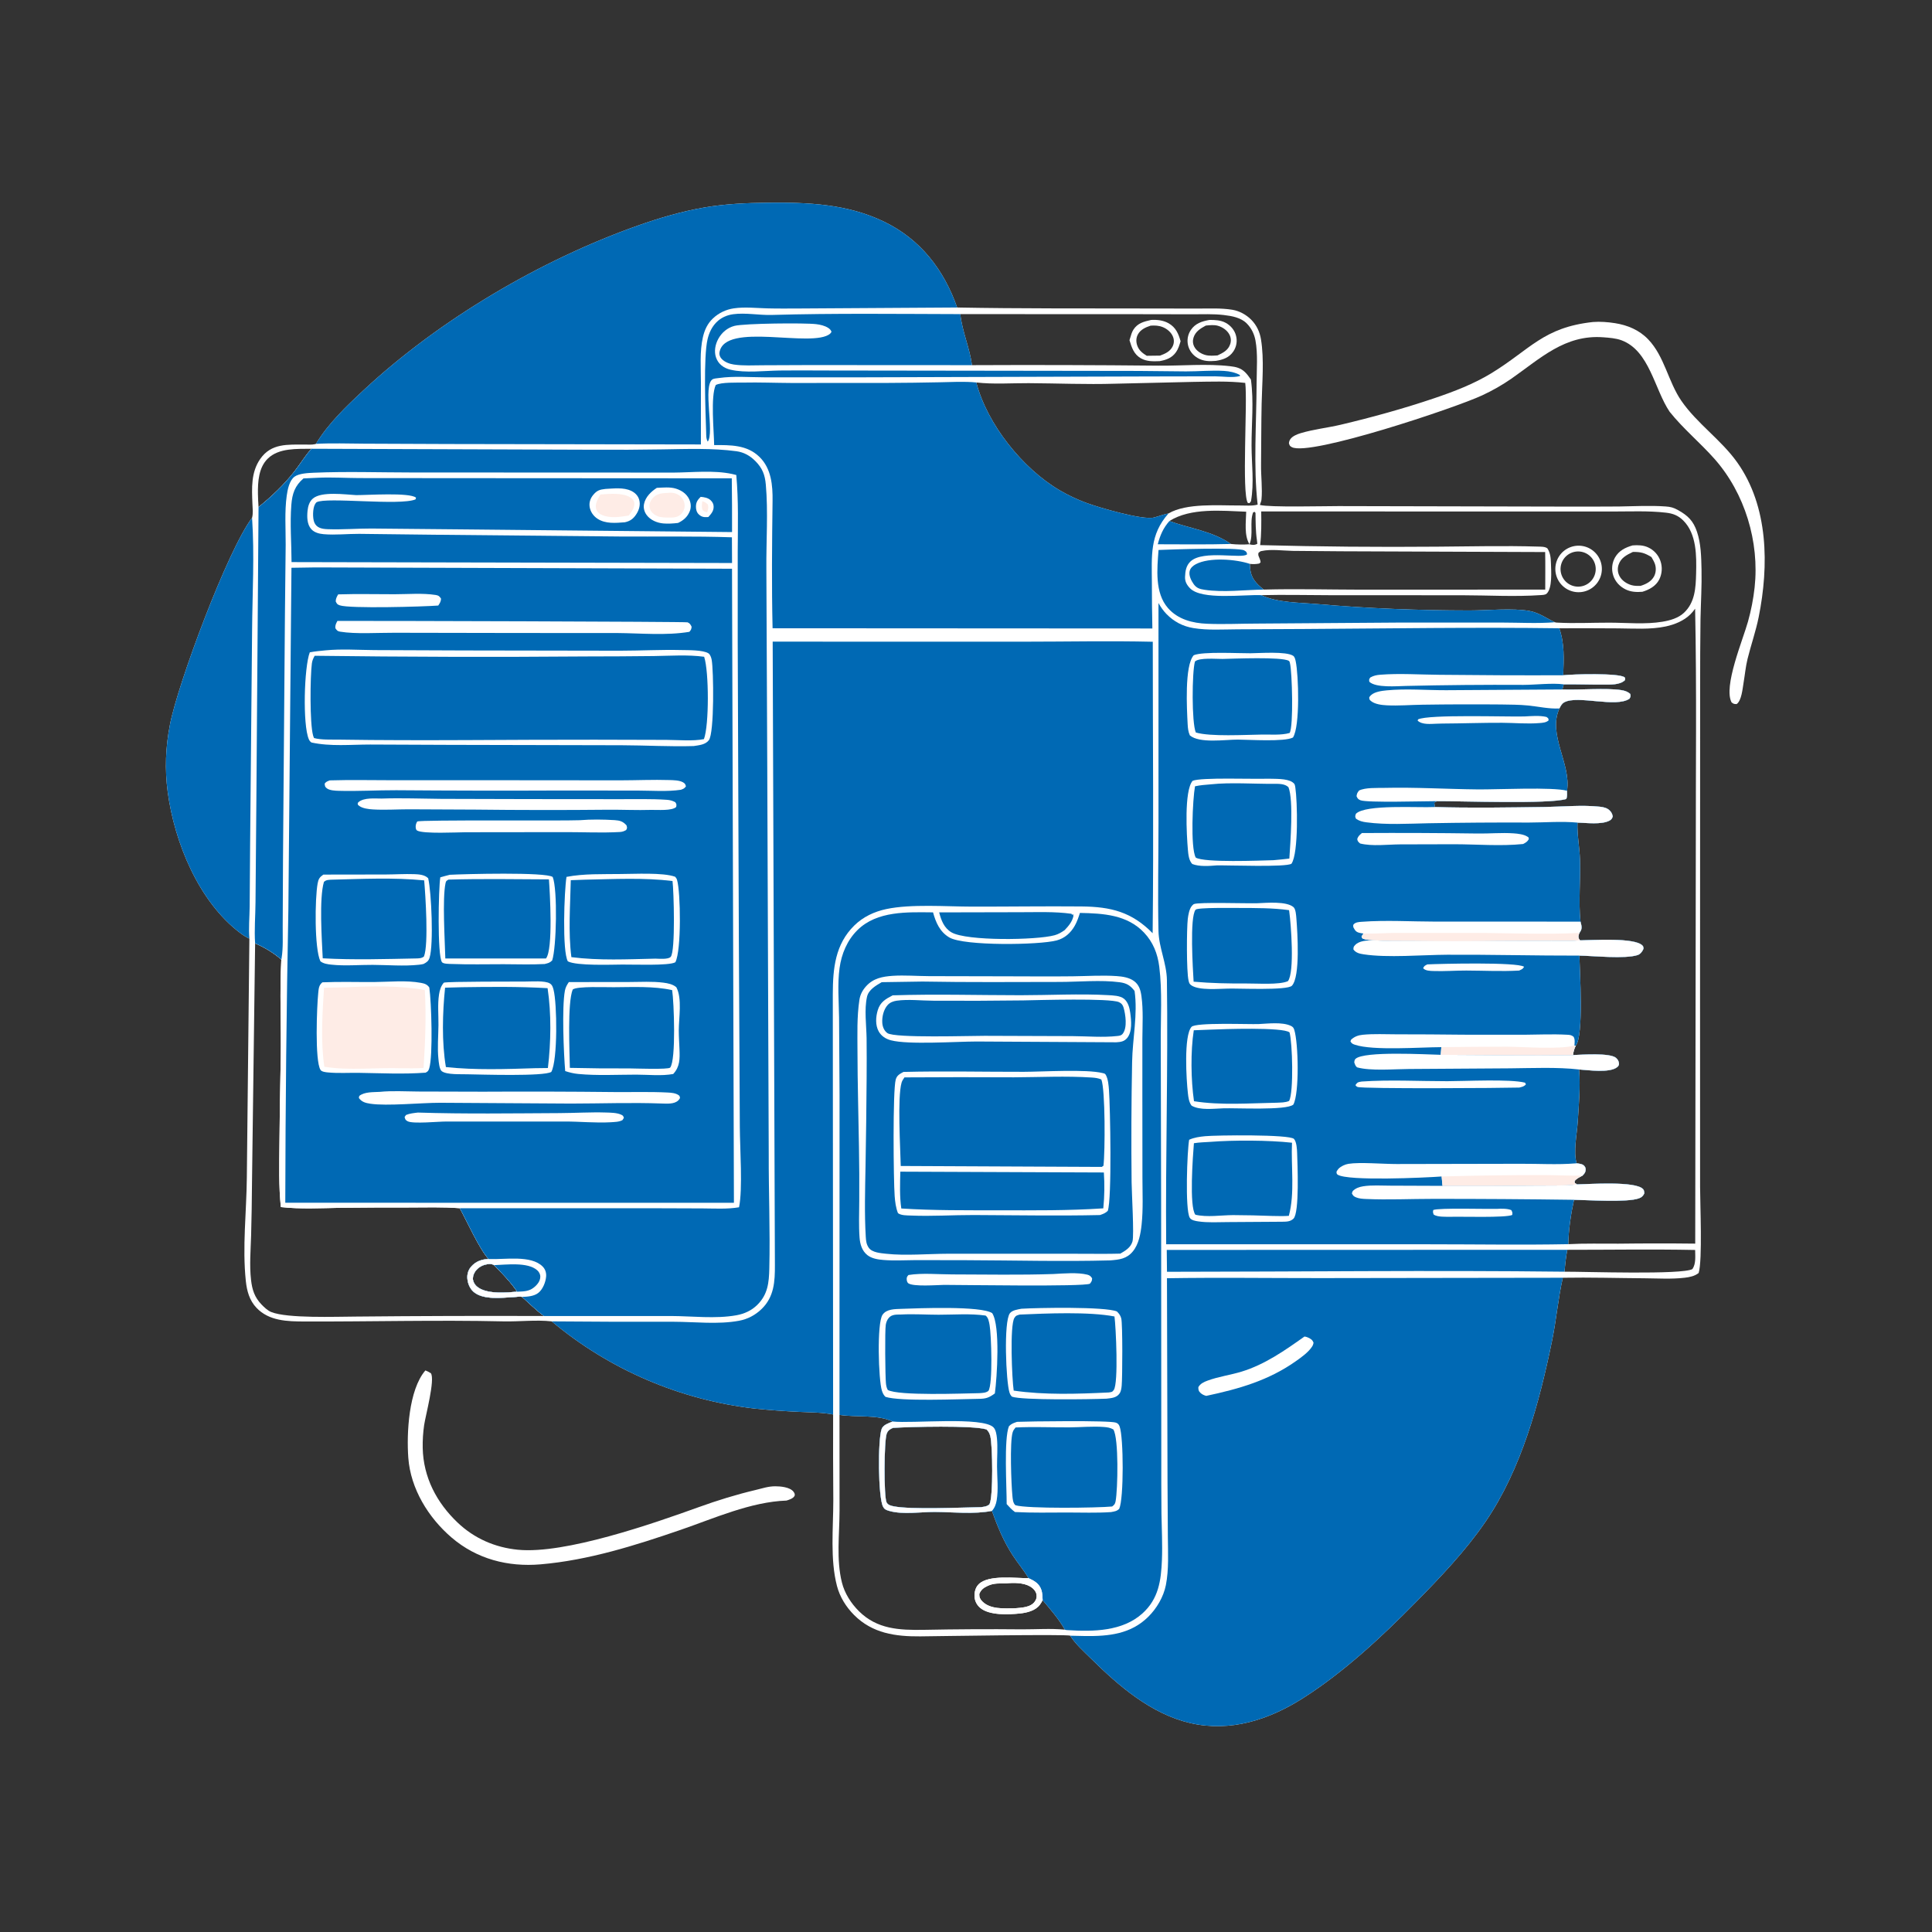 <?xml version="1.0" encoding="utf-8" ?>
<svg xmlns="http://www.w3.org/2000/svg" xmlns:xlink="http://www.w3.org/1999/xlink" width="1024" height="1024">
	<rect width="100%" height="100%" fill="#333333" stroke="none"/>
	<path fill="white" d="M167.44 235.257C173.964 224.5 183.531 215.363 192.687 206.829C232.791 169.453 286.583 137.761 338.198 119.522C349.565 115.505 361.336 112.044 373.228 109.988C384.381 108.06 395.62 107.571 406.914 107.445C428.15 107.207 449.12 108.069 468.623 117.524C487.904 126.871 500.349 143.03 507.314 162.985C540.628 163.608 574.019 163.419 607.34 163.503L634.758 163.546C640.821 163.559 647.141 163.202 653.138 164.178C656.912 164.792 660.556 166.796 663.23 169.511C666.011 172.333 667.691 175.89 668.332 179.78C670.124 190.649 668.927 202.927 668.691 213.951C668.46 224.802 668.507 235.653 668.382 246.505C668.316 252.249 669.161 259.131 668.617 264.707C668.54 265.489 668.468 265.53 668.237 266.214L667.974 267.017C667.904 267.223 667.83 267.427 667.758 267.632C672.681 268.981 702.246 268.234 709.447 268.241L828.225 268.502Q843.184 268.553 858.143 268.451C866.378 268.318 874.538 267.858 882.775 268.432C885.539 268.625 887.024 269.041 889.422 270.375C894.633 273.275 897.492 276.071 899.437 281.846C901.565 288.162 901.691 295.095 901.84 301.701C902.037 310.498 901.482 319.263 901.302 328.055Q901.091 345.84 901.108 363.626L901.057 529.829L901.08 629.127C901.086 638.341 902.404 667.744 900.324 674.719C898.184 676.39 895.62 676.899 892.967 677.219C886.043 678.052 878.653 677.561 871.668 677.514C857.249 677.417 842.732 676.983 828.323 677.237C825.842 688.183 824.912 699.391 822.669 710.374C815.963 743.214 806.455 778.643 787.302 806.611C776.752 822.016 763.563 835.84 750.507 849.114C732.428 867.495 712.192 886.392 690.329 900.237C672.459 911.554 652.104 918.139 630.993 913.286C610.227 908.512 593.012 893.661 578.205 879.027C574.665 875.528 570.125 871.474 567.454 867.317C567.38 867.201 567.317 867.078 567.248 866.959C565.456 866.061 495.846 867.244 487.765 867.308C474.551 867.414 462.396 865.708 452.695 855.996C448.456 851.751 445.145 846.453 443.617 840.626C439.905 826.475 441.664 809.814 441.669 795.252Q441.49 772.471 441.567 749.691C435.654 748.571 429.594 748.606 423.6 748.321Q411.983 747.785 400.411 746.623Q396.711 746.203 393.028 745.649Q389.345 745.094 385.685 744.406Q382.025 743.717 378.393 742.896Q374.76 742.074 371.16 741.121Q367.56 740.167 363.997 739.083Q360.434 737.999 356.913 736.786Q353.392 735.573 349.918 734.232Q346.443 732.891 343.02 731.425Q339.597 729.958 336.229 728.367Q332.862 726.777 329.555 725.065Q326.247 723.353 323.005 721.521Q319.762 719.689 316.588 717.74Q313.415 715.792 310.314 713.729Q307.214 711.665 304.191 709.491Q301.167 707.316 298.226 705.032Q295.284 702.748 292.427 700.359C284.203 699.429 275.188 700.548 266.849 700.357C231.746 699.555 196.5 700.534 161.372 700.419C152.367 700.39 142.627 700.212 135.931 693.159C132.191 689.218 130.847 684.205 130.29 678.946C128.389 661.012 130.654 642.266 130.826 624.249L132.178 497.508Q129.64 496.295 127.408 494.584C105.261 477.929 92.457 446.443 88.888 419.751C87.269 407.643 87.767 395.984 90.091 383.999C94.298 362.295 120.594 291.555 133.604 274.44C134.23 272.019 133.888 269.454 133.79 266.976C133.467 258.77 132.98 250.36 137.922 243.259C143.787 234.831 152.476 235.679 161.593 235.626C163.303 235.616 165.242 235.802 166.911 235.418C167.091 235.377 167.264 235.311 167.44 235.257ZM261.903 670.547C260.368 669.686 258.683 669.906 257.033 670.347C254.813 670.94 252.743 672.402 251.583 674.406C250.863 675.65 250.413 677.233 250.776 678.666C251.259 680.576 252.572 681.957 254.256 682.904C259.507 685.857 268.278 685.123 274.113 684.62C270.823 679.66 266.056 674.821 261.903 670.547ZM520.026 798.82C521.676 798.552 523.148 798.485 524.425 797.295C526.507 793.496 526.085 765.742 524.86 761.168C524.46 759.674 523.988 758.685 522.826 757.625C515.65 755.373 482.199 756.233 473.301 756.811C471.675 757.527 470.636 758.143 469.978 759.878C468.54 763.669 468.395 793.234 469.902 796.289C470.602 797.707 472.218 798.073 473.66 798.368C482.502 800.177 509.221 799.012 520.026 798.82ZM828.526 357.902C833.357 357.319 858.398 356.628 861.078 359.008C861.561 359.437 861.325 359.889 861.284 360.471C858.654 363.14 853.398 362.837 849.91 362.862C842.87 362.912 835.832 362.626 828.792 362.728L828.116 365.429C836.88 365.751 851.659 364.565 859.191 365.752C861.116 366.056 862.624 366.506 864.08 367.819C864.388 369.108 864.29 369.111 863.689 370.312C856.572 375.272 836.184 368.356 829.112 372.233C827.746 372.982 827.212 374.169 826.536 375.495C820.154 389.316 832.857 404.917 830.55 419.12C830.553 420.526 830.79 422.222 830.121 423.493C821.083 426.261 774.477 424.552 761.658 424.631L760.195 425.393C760.234 425.678 760.277 425.962 760.311 426.247C760.439 427.325 760.48 426.901 760.253 427.743C779.757 428.311 799.346 427.983 818.856 427.71C828.26 427.578 838.546 426.566 847.871 427.561C849.942 427.782 851.931 428.198 853.399 429.805C854.238 430.723 854.551 431.525 854.807 432.749C854.374 433.928 854.099 434.419 852.945 435.009C848.71 437.172 840.811 436.123 836.093 436.004C835.873 442.606 837.225 449.159 837.43 455.751C837.768 466.612 836.568 477.664 837.688 488.477C838.185 490.424 838.755 491.998 837.573 493.832C837.433 494.05 837.267 494.25 837.114 494.458C836.704 495.686 836.281 496.327 836.858 497.582C836.993 497.877 837.271 498.16 837.487 498.402C843.625 498.381 866.584 496.733 870.581 501.203C871.101 501.784 871.013 502.114 871.1 502.837C870.492 504.292 869.5 505.715 867.91 506.224C861.234 508.36 844.612 506.624 837.106 506.498C837.301 514.533 839.505 549.066 835.178 554.238C834.341 555.92 833.963 557.335 833.708 559.193C838.638 559.015 853.257 557.916 856.552 560.71C857.466 561.486 858.095 562.614 858.107 563.816C858.114 564.539 857.775 565.085 857.214 565.551C853.237 568.855 841.807 567.18 836.978 566.851C837.676 576.206 836.813 585.584 836.205 594.928C835.791 601.284 833.815 610.519 835.643 616.559C837.051 616.773 838.931 616.868 839.855 618.109C840.595 619.102 840.59 619.967 840.226 621.122C840.014 621.793 839.279 622.591 838.806 623.081C837.31 623.887 835.57 624.609 834.543 625.996L834.626 626.994L835.867 627.751C842.087 627.655 866.745 625.852 870.848 630.227C871.481 630.901 871.405 631.576 871.549 632.45C870.866 633.921 870.216 634.581 868.664 635.148C862.423 637.428 841.749 636.05 834.256 635.921C832.627 643.299 831.361 651.879 831.217 659.436C840.026 658.962 848.927 659.211 857.749 659.171Q878.125 658.911 898.502 659.148L898.809 451.37C898.757 408.483 899.323 365.504 898.45 322.63C897.673 323.681 896.889 324.681 895.957 325.602C892.481 329.036 887.637 331.012 882.916 332.025C874.724 333.783 865.857 333.091 857.512 333.049Q841.982 332.939 826.451 332.997C829.297 341.141 828.88 349.402 828.526 357.902ZM148.856 639.781C147.699 628.829 148.002 617.286 148.105 606.281Q148.298 583.503 148.796 560.729C149.089 543.421 148.164 525.87 149.099 508.625C145.389 505.252 139.847 501.913 135.221 500.005L133.565 626.878C133.468 636.179 133.375 645.454 133.098 654.752C132.864 662.61 132.156 670.66 133.067 678.481C133.665 683.619 134.928 687.592 138.623 691.425C140.019 692.873 141.849 694.628 143.746 695.397C152.305 698.863 178.187 697.849 188.499 697.811Q238.384 697.326 288.27 697.511C284.199 694.524 280.444 690.736 276.651 687.384C275.61 687.073 273.462 687.441 272.325 687.497C266.127 687.799 256.187 689.144 251.072 684.761C249.014 682.998 247.91 680.286 247.707 677.619C247.531 675.298 248.202 673.062 249.749 671.304C252.204 668.513 255.331 667.457 258.933 667.29C254.043 661.973 247.579 647.435 243.678 640.384C234.731 639.696 225.564 639.984 216.585 640Q198.546 639.972 180.507 640.16C169.928 640.354 159.405 640.941 148.856 639.781ZM824.126 329.8C824.784 329.984 824.531 329.951 825.229 329.991C834.476 330.52 843.785 329.998 853.042 330.022C862.383 330.046 871.919 331.05 881.186 329.517C885.176 328.857 889.525 327.614 892.529 324.799C898.404 319.292 898.786 311.548 898.972 304.027C899.203 294.678 899.305 282.991 892.172 275.886C889.529 273.254 886.746 272.163 883.098 271.739C873.73 270.648 864.03 271.119 854.614 271.109L807.985 271.106L668.47 271.071C668.551 276.982 668.611 283.048 667.902 288.922Q714.799 290.154 761.71 289.747C779.473 289.625 797.341 289.162 815.1 289.704C816.668 289.751 818.911 289.658 820.162 290.663C821.754 293.097 821.951 295.771 822.036 298.615C822.16 302.723 822.833 311.754 819.767 314.633C819.021 315.334 817.61 315.341 816.618 315.411C802.979 316.364 788.736 315.514 775.047 315.496L705.157 315.468C692.911 315.457 680.696 315.136 668.449 315.447C677.175 319.511 688.731 319.337 698.283 320.169C725.174 322.51 751.797 323.531 778.777 323.563C788.283 323.574 801.888 322.166 810.898 323.88C815.911 324.835 819.618 327.71 824.126 329.8ZM564.386 863.753C561.242 858.14 556.755 853.045 552.631 848.118C552.18 848.996 551.698 849.841 551.097 850.626C548.721 853.735 544.273 854.798 540.569 855.177C534.568 855.792 524.188 856.317 519.392 852.085C517.626 850.527 516.603 848.446 516.523 846.085C516.443 843.713 517.04 841.317 518.782 839.62C524.006 834.533 538.245 836.522 545.16 836.463C542.706 832.338 539.507 828.54 536.864 824.508C531.977 817.055 528.714 809.155 525.754 800.803C516.014 802.7 505.319 801.408 495.433 801.367C488.028 801.335 478.537 802.88 471.387 800.842C469.777 800.383 468.789 800.063 467.999 798.518C465.428 793.498 465.177 763.219 467.296 757.361C468.095 755.15 471.101 754.269 473.105 753.421C465.014 749.602 453.734 751.322 444.947 749.9L444.98 800.768C444.948 813.26 443.178 826.493 446.225 838.738C447.65 844.468 451.091 849.851 455.265 853.984C464.923 863.548 476.631 864.03 489.492 863.85Q515.597 863.328 541.706 863.584C549.18 863.611 556.966 863.032 564.386 863.753ZM517.458 202.713C523.233 224.833 541.87 248.179 561.486 259.768Q568.276 263.751 575.655 266.491C582.026 268.897 605.588 275.807 611.642 274.295C614.232 273.649 616.696 272.599 619.332 272.137C628.88 266.529 645.791 267.978 656.869 267.912C659.962 267.893 663.623 268.276 666.581 267.456C664.243 247.297 665.965 223.645 666.028 203.054C666.051 195.784 666.748 187.609 665.429 180.474C664.804 177.096 663.352 174.084 660.968 171.6C657.804 168.303 652.979 167.483 648.591 166.963C643.053 166.307 637.299 166.591 631.724 166.578L603.198 166.525L508.982 166.489C510.019 175.868 513.976 184.35 515.17 193.542Q564.525 193.309 613.877 193.809C626.389 193.933 639.616 192.663 652.02 194.1C655.082 194.454 657.546 195.014 659.831 197.189C661.065 198.364 662.038 199.782 663.015 201.169C664.623 213.007 663.319 224.383 663.348 236.228C663.372 246.111 664.778 255.872 663.041 265.709L662.268 266.684L661.384 266.567C658.042 261.686 661.315 212.939 660.005 202.954C650.885 201.904 641.62 202.286 632.457 202.409L590.832 203.376C575.686 203.836 560.4 203.165 545.243 203.085C536.206 203.036 526.41 203.766 517.458 202.713ZM669.837 312.493C686.971 312.03 704.25 312.511 721.399 312.534L819.007 312.498C818.998 305.853 819.115 299.249 818.965 292.598L710.987 292.19L685.123 291.974C679.996 291.89 673.667 290.943 668.729 292.048C668.582 292.081 668.437 292.121 668.29 292.157L668.201 292.118L667.036 292.994C666.774 294.059 666.961 294.52 667.389 295.478C667.789 296.373 668.043 297.04 668.147 298.032L667.434 298.685C665.677 299.028 664.246 299.066 662.467 298.87C662.538 303.606 663.44 306.511 666.834 309.921C667.767 310.859 668.795 311.684 669.837 312.493ZM662.249 288.485C663.827 288.917 664.987 288.985 666.415 288.207C666.34 287.549 666.279 286.884 666.184 286.229C665.484 281.434 665.504 276.685 665.44 271.848L664.989 271.301L664.188 271.546C662.205 276.796 664.475 283.284 662.249 288.485C659.345 283.738 660.396 276.636 660.51 271.215C647.639 270.733 631.092 269.01 619.795 276.168C630.771 280.138 642.63 281.507 652.443 288.318C655.783 288.656 658.9 288.695 662.249 288.485ZM829.229 674.024C840.06 673.98 891.658 675.747 897.017 672.627C898.991 669.716 898.474 665.878 898.461 662.508C875.899 662.054 853.266 662.434 830.694 662.421C829.978 666.287 829.557 670.106 829.229 674.024ZM137.033 268.748C143.988 263.137 150.627 256.838 156.13 249.773C159.168 245.873 161.747 241.492 165.084 237.852C157.485 237.964 147.831 237.328 141.952 243.056C137.054 247.828 136.634 255.339 136.712 261.769Q136.781 265.263 137.033 268.748ZM533.197 839.225C530.125 839.279 526.812 839.037 523.972 840.343C523.751 840.445 523.527 840.54 523.306 840.644C521.235 841.621 519.88 842.682 519.04 844.86C518.995 846.548 519.483 847.617 520.666 848.802C524.915 853.062 532.111 852.475 537.647 852.441C541.186 852.098 546.251 852.101 548.513 848.789C549.339 847.579 549.578 846.6 549.365 845.149C549.1 843.341 547.534 841.751 546.02 840.877C542.395 838.786 537.273 838.836 533.197 839.225Z"/>
	<path fill="#0069B4" d="M409.536 340.086L542.31 340.108C565.17 340.108 588.147 339.608 610.995 340.144C610.987 391.623 611.495 443.157 610.926 494.629C599.837 483.33 588.791 480.576 573.178 480.435C553.862 480.26 534.532 480.558 515.214 480.525C501.359 480.502 482.85 479.049 469.754 481.822C463.406 483.166 457.499 485.928 452.832 490.498C442.66 500.46 441.444 513.265 441.4 526.843L441.567 749.691C435.654 748.571 429.594 748.606 423.6 748.321Q411.983 747.785 400.411 746.623Q396.711 746.203 393.028 745.649Q389.345 745.094 385.685 744.406Q382.025 743.717 378.393 742.896Q374.76 742.074 371.16 741.121Q367.56 740.167 363.997 739.083Q360.434 737.999 356.913 736.786Q353.392 735.573 349.918 734.232Q346.443 732.891 343.02 731.425Q339.597 729.958 336.229 728.367Q332.862 726.777 329.555 725.065Q326.247 723.353 323.005 721.521Q319.762 719.689 316.588 717.74Q313.415 715.792 310.314 713.729Q307.214 711.665 304.191 709.491Q301.167 707.316 298.226 705.032Q295.284 702.748 292.427 700.359Q324.798 700.645 357.17 700.561C368.436 700.597 380.556 702.079 391.672 700.037C396.257 699.195 400.312 697.042 403.661 693.805C410.344 687.347 410.748 679.2 410.714 670.52L409.536 340.086Z"/>
	<path fill="#0069B4" d="M618.52 677.488C645.637 677.06 672.762 677.436 699.883 677.42L828.323 677.237C825.842 688.183 824.912 699.391 822.669 710.374C815.963 743.214 806.455 778.643 787.302 806.611C776.752 822.016 763.563 835.84 750.507 849.114C732.428 867.495 712.192 886.392 690.329 900.237C672.459 911.554 652.104 918.139 630.993 913.286C610.227 908.512 593.012 893.661 578.205 879.027C574.665 875.528 570.125 871.474 567.454 867.317C567.38 867.201 567.317 867.078 567.248 866.959Q571.251 867.071 575.256 867.131C587.656 867.284 599.33 866.098 608.574 856.958C613.095 852.488 616.705 846.378 617.942 840.107C619.568 831.87 619.048 822.895 618.987 814.517L618.808 785.268L618.52 677.488Z"/>
	<path fill="white" d="M691.409 708.386C692.011 708.467 692.724 708.645 693.278 708.913C694.756 709.629 695.577 710.097 696.193 711.595C696.094 712.429 695.87 713.033 695.419 713.732C693.5 716.706 689.902 719.275 687.042 721.307C672.431 731.688 656.611 736.171 639.324 739.846C638.068 739.506 637.138 739.086 636.176 738.173C635.199 737.244 635.145 736.483 635.149 735.217C636.18 733.371 638.029 732.502 639.949 731.788C645.695 729.648 652.172 728.798 658.078 726.986C670.476 723.182 680.948 715.794 691.409 708.386Z"/>
	<path fill="#0069B4" d="M167.44 235.257C173.964 224.5 183.531 215.363 192.687 206.829C232.791 169.453 286.583 137.761 338.198 119.522C349.565 115.505 361.336 112.044 373.228 109.988C384.381 108.06 395.62 107.571 406.914 107.445C428.15 107.207 449.12 108.069 468.623 117.524C487.904 126.871 500.349 143.03 507.314 162.985L423.781 163.506C418.035 163.523 412.278 163.589 406.534 163.436C400.768 163.282 394.686 162.584 388.964 163.429Q388.184 163.54 387.414 163.71Q386.645 163.881 385.891 164.111Q385.138 164.341 384.404 164.628Q383.67 164.915 382.961 165.259Q382.251 165.602 381.571 165.999Q380.89 166.396 380.242 166.845Q379.594 167.293 378.983 167.79Q378.372 168.288 377.801 168.831C374.946 171.569 373.441 174.885 372.557 178.691C370.789 186.31 371.508 194.932 371.498 202.718L371.488 235.566L238.007 235.338L192.914 235.156C184.461 235.122 175.873 234.78 167.44 235.257Z"/>
	<path fill="#0069B4" d="M132.178 497.508Q129.64 496.295 127.408 494.584C105.261 477.929 92.457 446.443 88.888 419.751C87.269 407.643 87.767 395.984 90.091 383.999C94.298 362.295 120.594 291.555 133.604 274.44C134.921 294.09 133.772 314.289 133.615 333.997L132.558 448.702L132.33 480.533C132.262 486.057 131.708 492.032 132.178 497.508Z"/>
	<path fill="white" d="M165.084 237.852L314.992 238.368Q333.094 238.478 351.194 238.178C363.957 237.982 377.63 237.449 390.305 239.161C394.268 239.696 397.514 241.52 400.315 244.337C404.151 248.195 405.435 251.647 405.904 256.914C407.165 271.098 406.071 287.089 406.188 301.49L406.665 406.956L407.443 611.7C407.374 631.852 408.24 652.186 407.752 672.315C407.571 679.79 406.997 686.088 401.34 691.65C398.293 694.646 394.47 696.373 390.295 697.119C379.197 699.103 366.969 697.557 355.702 697.512L288.27 697.511C284.199 694.524 280.444 690.736 276.651 687.384C275.61 687.073 273.462 687.441 272.325 687.497C266.127 687.799 256.187 689.144 251.072 684.761C249.014 682.998 247.91 680.286 247.707 677.619C247.531 675.298 248.202 673.062 249.749 671.304C252.204 668.513 255.331 667.457 258.933 667.29C254.043 661.973 247.579 647.435 243.678 640.384C234.731 639.696 225.564 639.984 216.585 640Q198.546 639.972 180.507 640.16C169.928 640.354 159.405 640.941 148.856 639.781C147.699 628.829 148.002 617.286 148.105 606.281Q148.298 583.503 148.796 560.729C149.089 543.421 148.164 525.87 149.099 508.625C145.389 505.252 139.847 501.913 135.221 500.005C134.712 492.926 135.388 485.335 135.426 478.199L135.884 423.998L137.033 268.748C143.988 263.137 150.627 256.838 156.13 249.773C159.168 245.873 161.747 241.492 165.084 237.852ZM261.903 670.547C260.368 669.686 258.683 669.906 257.033 670.347C254.813 670.94 252.743 672.402 251.583 674.406C250.863 675.65 250.413 677.233 250.776 678.666C251.259 680.576 252.572 681.957 254.256 682.904C259.507 685.857 268.278 685.123 274.113 684.62C270.823 679.66 266.056 674.821 261.903 670.547Z"/>
	<path fill="#0069B4" d="M165.084 237.852L314.992 238.368Q333.094 238.478 351.194 238.178C363.957 237.982 377.63 237.449 390.305 239.161C394.268 239.696 397.514 241.52 400.315 244.337C404.151 248.195 405.435 251.647 405.904 256.914C407.165 271.098 406.071 287.089 406.188 301.49L406.665 406.956L407.443 611.7C407.374 631.852 408.24 652.186 407.752 672.315C407.571 679.79 406.997 686.088 401.34 691.65C398.293 694.646 394.47 696.373 390.295 697.119C379.197 699.103 366.969 697.557 355.702 697.512L288.27 697.511C284.199 694.524 280.444 690.736 276.651 687.384C275.61 687.073 273.462 687.441 272.325 687.497C266.127 687.799 256.187 689.144 251.072 684.761C249.014 682.998 247.91 680.286 247.707 677.619C247.531 675.298 248.202 673.062 249.749 671.304C252.204 668.513 255.331 667.457 258.933 667.29C254.043 661.973 247.579 647.435 243.678 640.384L345.256 640.391L372.485 640.485C378.812 640.519 385.456 640.946 391.702 639.887C393.717 630.213 392.18 608.745 392.119 597.495L391.611 498.982L391.006 339.981L391.007 292.419C391.081 278.841 391.473 265.304 390.249 251.761Q389.134 251.459 388.004 251.22C378.283 249.117 366.929 250.421 356.964 250.486L315.85 250.457L218.739 250.429C201.273 250.424 183.66 249.809 166.211 250.562C163.26 250.689 158.536 250.911 156.116 252.644C153.368 254.612 152.402 259.582 151.972 262.704C150.797 271.247 151.448 280.129 151.413 288.746L151.02 325.672L149.998 455.24L149.839 490.764C149.781 496.18 150.143 502.311 149.27 507.647C149.217 507.973 149.156 508.299 149.099 508.625C145.389 505.252 139.847 501.913 135.221 500.005C134.712 492.926 135.388 485.335 135.426 478.199L135.884 423.998L137.033 268.748C143.988 263.137 150.627 256.838 156.13 249.773C159.168 245.873 161.747 241.492 165.084 237.852ZM261.903 670.547C260.368 669.686 258.683 669.906 257.033 670.347C254.813 670.94 252.743 672.402 251.583 674.406C250.863 675.65 250.413 677.233 250.776 678.666C251.259 680.576 252.572 681.957 254.256 682.904C259.507 685.857 268.278 685.123 274.113 684.62C270.823 679.66 266.056 674.821 261.903 670.547Z"/>
	<path fill="white" d="M258.933 667.29L259.5 667.32C267.46 667.674 281.519 665.063 287.647 671.322C289.039 672.744 289.599 674.568 289.458 676.534C289.243 679.518 287.659 683.534 285.186 685.364C282.83 687.107 279.481 687.285 276.651 687.384C275.61 687.073 273.462 687.441 272.325 687.497C266.127 687.799 256.187 689.144 251.072 684.761C249.014 682.998 247.91 680.286 247.707 677.619C247.531 675.298 248.202 673.062 249.749 671.304C252.204 668.513 255.331 667.457 258.933 667.29ZM261.903 670.547C260.368 669.686 258.683 669.906 257.033 670.347C254.813 670.94 252.743 672.402 251.583 674.406C250.863 675.65 250.413 677.233 250.776 678.666C251.259 680.576 252.572 681.957 254.256 682.904C259.507 685.857 268.278 685.123 274.113 684.62C270.823 679.66 266.056 674.821 261.903 670.547Z"/>
	<path fill="#0069B4" d="M261.903 670.547C268.226 670.35 279.63 668.785 284.691 673.225C285.698 674.108 286.381 675.326 286.371 676.695C286.353 679.109 284.56 681.194 282.738 682.563C280.081 684.559 277.294 684.486 274.113 684.62C270.823 679.66 266.056 674.821 261.903 670.547Z"/>
	<path fill="#0069B4" d="M167.24 300.743L387.984 301.441L388.994 637.5L373.25 637.494L151.206 637.484Q151.352 559.798 152.842 482.126L154.477 300.937L167.24 300.743Z"/>
	<path fill="white" d="M172.476 344.707C180.971 343.861 190.004 344.505 198.562 344.563L245.837 344.752L328.647 344.888C339.505 344.881 350.396 344.278 361.246 344.539C364.656 344.621 372.617 344.441 375.507 346.287C376.439 346.882 376.986 348.594 377.19 349.637C378.258 355.096 378.665 388.529 375.705 392.331C373.811 394.764 370.504 394.962 367.679 395.423C355.084 395.802 342.296 395.03 329.67 394.997L238.238 394.793L196.248 394.621C185.987 394.621 175.168 395.74 165.087 393.543C164.376 393.055 164.019 392.576 163.679 391.798C160.354 384.174 161.169 353.628 164.192 345.748C166.929 345.22 169.705 344.984 172.476 344.707Z"/>
	<path fill="#0069B4" d="M166.786 347.574Q238.895 348.5 311.007 347.929Q328.788 347.92 346.569 347.72C355.377 347.595 364.468 346.926 373.212 348.097C373.228 348.152 373.243 348.207 373.261 348.262C375.763 355.965 375.894 384.199 373.104 391.749C367.422 392.915 359.138 392.174 353.177 392.152L315.278 392.052C270.068 391.966 224.752 392.711 179.557 392.012C175.562 391.95 170.28 392.237 166.444 391.182C166.193 390.564 166.106 390.407 165.938 389.807C164.135 383.391 164.392 358.641 165.292 351.671C165.494 350.103 166.021 348.941 166.786 347.574Z"/>
	<path fill="white" d="M278.444 520.237C281.49 520.269 288.885 519.625 291.459 521.26C292.716 522.057 293.029 523.214 293.392 524.588C295.272 531.702 295.672 561.834 292.203 568.13C288.401 570.604 254.86 569.505 247.875 569.4C244.498 569.256 236.779 569.775 234.133 567.741C232.854 566.758 232.56 562.985 232.387 561.357C231.751 555.378 232.332 549.32 232.394 543.323C232.448 538.028 231.893 532.356 232.692 527.135C233.06 524.73 233.672 522.744 235.211 520.847C236.987 520.138 273.906 520.309 278.444 520.237Z"/>
	<path fill="#0069B4" d="M244.682 523.249C259.865 523.031 275.068 522.871 290.234 523.752C292.286 537.366 292.009 552.438 290.399 566.074L283.625 566.16C268.055 566.669 251.846 567.228 236.338 565.567C234.101 552.465 234.528 536.667 235.908 523.489L244.682 523.249Z"/>
	<path fill="white" d="M301.502 520.518L333.533 520.482C339.484 520.467 345.721 520.075 351.625 520.832C354.09 521.149 356.529 521.638 358.474 523.255C361.663 529.314 359.76 539.485 359.77 546.193C359.775 549.546 360.017 552.898 360.142 556.248C360.328 561.258 360.392 565.39 356.818 569.245C350.562 570.374 343.566 569.581 337.214 569.581C327.062 569.581 316.556 570.182 306.452 569.22C304.049 568.991 301.856 568.44 299.564 567.698C298.78 558.408 297.752 533.962 299.409 525.076C299.738 523.311 300.505 521.986 301.502 520.518Z"/>
	<path fill="#0069B4" d="M325.269 523.247C335.409 523.203 346.32 522.597 356.251 524.78C357.228 530.976 358.39 561.846 355.204 565.846C354.313 566.966 336.304 566.295 333.75 566.283Q317.892 566.373 302.039 565.99C301.891 556.952 300.693 531.732 303.538 524.494C305.722 522.578 321.404 523.32 325.269 523.247Z"/>
	<path fill="white" d="M238.408 463.653C245.755 463.252 289.372 462.102 292.953 464.831C295.586 471.435 294.955 502.312 292.66 509.068C291.26 510.416 290.515 510.467 288.669 510.951C281.419 511.349 274.111 511.051 266.85 511.05C257.722 511.048 248.532 511.275 239.412 510.926C238.2 510.88 234.961 510.941 234.257 509.969C231.718 506.461 232.416 470.722 233.368 465.004C235.027 464.489 236.726 464.089 238.408 463.653Z"/>
	<path fill="#0069B4" d="M237.707 466.212C255.425 465.693 273.219 466.012 290.944 466.087C291.467 473.111 293.257 503.297 289.377 508.008L236.031 508.007C235.803 498.54 234.394 476.385 236.143 468.091C236.408 466.835 236.665 466.85 237.707 466.212Z"/>
	<path fill="white" d="M170.867 520.648C180.065 520.238 189.218 520.561 198.413 520.493C206.39 520.434 215.28 519.47 223.13 520.939C225.06 521.3 226.408 521.747 227.547 523.384C228.679 531.125 229.538 559.662 227.513 566.211C227.102 567.541 226.788 567.927 225.568 568.538C213.825 569.422 201.972 568.801 190.216 568.634C184.8 568.557 179.196 568.93 173.81 568.411C172.718 568.305 170.538 568.104 169.89 567.1C166.786 562.293 167.952 533.218 168.671 526.311C168.912 524 168.979 522.175 170.867 520.648Z"/>
	<path fill="#FEECE6" d="M183.638 523.261C196.736 522.661 212.301 522.291 225.161 524.775C225.966 538.245 225.38 552.562 224.502 566.036C220.71 566.285 216.923 566.231 213.125 566.205C199.554 565.698 185.294 567.564 171.905 565.406C169.91 552.047 170.877 537.004 171.738 523.537L183.638 523.261Z"/>
	<path fill="white" d="M171.385 463.551L204.304 463.5C209.381 463.478 214.478 463.138 219.552 463.317C222.019 463.404 225.158 463.618 226.954 465.508C228.693 472.89 229.856 500.573 227.7 507.549C227.109 509.46 226.111 510.066 224.456 510.934Q223.28 511.202 222.082 511.336C214.078 512.197 205.574 511.443 197.502 511.401C190.354 511.363 182.827 512.058 175.735 511.294C173.688 511.073 171.474 510.809 169.816 509.499C166.593 502.708 166.9 476.251 168.346 468.266C168.777 465.888 169.388 464.922 171.385 463.551Z"/>
	<path fill="#0069B4" d="M175.269 466.271C191.577 465.867 208.588 465.01 224.823 466.622C225.514 474.465 227.224 500.503 224.716 506.937C223.553 507.9 222.559 507.882 221.125 507.984C204.407 508.306 187.765 508.843 171.057 507.925C170.601 498.191 169.072 476.146 171.707 467.359C173.002 466.326 173.651 466.438 175.269 466.271Z"/>
	<path fill="white" d="M328.748 463.243C336.194 463.244 351.385 462.335 357.855 464.702C358.358 465.25 358.656 465.72 358.868 466.439C360.752 472.826 361.238 503.767 357.954 510.009C354.675 511.987 335.122 511.152 329.782 511.236C323.974 511.273 305.735 511.976 300.987 509.551C297.899 504.396 299.052 472.172 300.256 464.767C309.502 462.984 319.347 463.39 328.748 463.243Z"/>
	<path fill="#0069B4" d="M310.113 466.249C325.479 465.953 341.175 465.091 356.45 466.955C357.113 472.062 358.067 504.057 355.51 507.122C354.252 508.631 349.22 508.12 347.375 508.099C332.535 508.424 317.61 509.18 302.845 507.311C301.129 494.056 302.259 479.85 302.522 466.523L310.113 466.249Z"/>
	<path fill="white" d="M178.839 329.099C196.138 329.018 363.465 329.467 364.433 329.85C365.616 330.318 366.094 331.131 366.578 332.218C366.442 333.498 366.241 333.926 365.38 334.881C353.147 336.937 339.557 335.618 327.174 335.518L274.948 335.499L209.112 335.379C200.46 335.329 188.485 336.164 180.292 334.798C178.825 334.554 178.56 334.132 177.738 332.938C177.59 331.356 178.139 330.45 178.839 329.099Z"/>
	<path fill="white" d="M201.253 578.712C207.861 578.043 214.891 578.49 221.551 578.532L256.128 578.622Q290.69 578.432 325.25 578.806C334.717 578.902 344.323 578.571 353.77 579.055C355.733 579.155 358.035 579.301 359.693 580.467C360.346 580.926 360.249 581.23 360.419 581.947C360.122 582.501 360.092 582.632 359.605 583.14C357.471 585.369 353.404 584.926 350.625 584.882C334.721 584.297 318.544 584.908 302.613 584.916L233.252 584.494C223.273 584.484 205.096 586.326 196.291 584.995C193.79 584.617 191.759 584.111 190.207 581.964L190.4 580.882C193.201 578.621 197.815 578.92 201.253 578.712Z"/>
	<path fill="white" d="M174.781 413.614C185.894 413.275 197.077 413.54 208.201 413.537L271.481 413.542L328.779 413.592C337.453 413.583 346.178 413.174 354.844 413.445C356.997 413.513 360.001 413.554 361.914 414.588C362.996 415.172 363.29 415.637 363.56 416.792C362.633 417.998 362.328 418.053 360.883 418.597C353.562 419.685 345.514 419.034 338.088 419.021L297.117 418.985Q253.558 419.178 210 418.839C199.848 418.796 189.588 419.456 179.462 419.15C177.709 419.097 174.77 418.97 173.303 417.882C172.154 417.029 172.238 416.655 172.079 415.325C172.906 414.238 173.537 414.128 174.781 413.614Z"/>
	<path fill="white" d="M202.225 423.25C212.759 422.906 223.331 423.311 233.871 423.411L280.682 423.534L328.18 423.574C336.519 423.608 345.078 423.344 353.393 423.908C355.096 424.023 356.403 424.377 357.905 425.168C358.649 426.34 358.601 426.319 358.398 427.702C356.215 429.873 348.332 429.187 345.125 429.261C337.548 429.488 329.927 429.122 322.342 429.17Q287.081 429.514 251.821 429.107L216.453 428.948C210.257 428.965 203.928 429.383 197.746 429.018C195.449 428.883 192.043 428.522 190.207 426.998C189.499 426.411 189.726 426.695 189.59 425.685C189.733 425.503 189.842 425.289 190.018 425.138C192.918 422.644 198.716 423.259 202.225 423.25Z"/>
	<path fill="white" d="M307.309 434.727C313.31 434.226 319.776 434.319 325.79 434.687C328.523 434.854 330.25 435.387 332.079 437.47C332.415 438.784 332.507 438.754 331.876 439.936C330.675 440.623 329.801 440.909 328.412 440.986C319.144 441.499 309.591 441.045 300.297 441.045L246.75 441.107C242.16 441.137 224.484 442.047 221.131 440.236C220.592 439.944 220.444 439.344 220.352 438.771C220.174 437.656 220.521 436.31 221.154 435.408C223.048 434.438 297.69 435.14 307.309 434.727Z"/>
	<path fill="white" d="M221.467 589.681C246.404 590.484 271.535 590.085 296.494 589.969C304.696 589.931 312.983 589.4 321.172 589.655C323.654 589.733 326.907 589.744 329.186 590.781C330.265 591.273 330.302 591.438 330.668 592.489L329.914 593.693C327.989 594.711 325.758 594.656 323.623 594.821C315.632 595.263 307.385 594.417 299.342 594.425L236.492 594.434C232.47 594.406 218.871 595.786 216.071 594.295C214.831 593.634 214.786 593.283 214.45 592.034L215.195 590.96C217.248 590.131 219.289 589.945 221.467 589.681Z"/>
	<path fill="white" d="M179.234 315.033C189.206 314.711 199.175 314.969 209.148 314.956C216.153 314.948 223.917 314.272 230.832 315.336C232.473 315.588 232.83 315.959 233.733 317.236C233.745 318.832 233.115 319.669 232.283 320.949C224.651 321.549 185.32 322.668 180.079 320.836C178.659 320.34 178.581 320.02 177.939 318.766C177.955 317.231 178.509 316.325 179.234 315.033Z"/>
	<path fill="#0069B4" d="M168.363 253.224C175.685 252.874 183.159 253.368 190.498 253.391L238.004 253.432L387.86 253.521Q388.048 267.764 388.001 282.008L249.578 280.627L196.809 280.13C189.167 280.113 181.358 280.766 173.746 280.483C172.303 280.429 170.811 280.309 169.461 279.753C168.116 279.198 167.138 278.241 166.586 276.89C165.631 274.547 165.722 269.578 166.915 267.352C167.022 267.151 167.507 266.363 167.804 266.195C172.906 263.313 212.051 268.18 220.257 264.673L220.496 263.766C217.012 260.893 194.579 262.459 188.745 262.424C182.828 262.099 170.487 260.343 165.879 264.206C163.953 265.822 163.247 268.337 163.003 270.746C162.68 273.939 162.7 277.958 165.005 280.483C166.665 282.302 169.209 282.925 171.579 283.131C177.709 283.664 184.178 282.927 190.355 282.955L230.126 283.42L328.168 284.359C348.067 284.501 368.048 284.098 387.933 284.782L388.002 298.408L154.523 297.924C154.498 287.85 153.628 277.601 154.418 267.551C154.881 261.658 156.286 257.481 160.847 253.575L168.363 253.224Z"/>
	<path fill="white" d="M320.883 259.143C325.298 258.926 330.458 258.207 334.586 260.181C336.585 261.137 338.195 262.733 338.798 264.907C339.515 267.49 338.794 270.099 337.405 272.317C335.807 274.869 334.134 276.175 331.202 276.814C326.371 277.207 320.891 277.735 316.648 274.917C314.501 273.491 312.921 271.243 312.527 268.67C312.17 266.334 312.865 264.198 314.351 262.39C316.354 259.952 317.79 259.489 320.883 259.143Z"/>
	<path fill="#FEECE6" d="M318.256 262.079C323.055 261.767 329.732 261.026 334.017 263.585C335.082 264.22 335.995 265.188 336.177 266.461C336.552 269.075 334.687 271.308 333.24 273.258C328.69 273.988 323.468 274.852 319.1 272.953C317.636 272.317 316.391 271.29 315.956 269.682C315.231 267.001 316.947 264.272 318.256 262.079Z"/>
	<path fill="white" d="M348.136 258.566C351.442 258.43 355.115 258.005 358.3 259.004C361.213 259.918 363.854 261.687 365.229 264.491C366.221 266.515 366.442 268.801 365.606 270.917C364.404 273.96 362.261 275.803 359.383 277.172C356.863 277.473 354.096 277.663 351.564 277.439C348.316 277.152 344.807 275.711 342.8 273.054C341.493 271.322 340.907 269.198 341.36 267.056C342.144 263.343 345.106 260.533 348.136 258.566Z"/>
	<path fill="#FEECE6" d="M354.328 261.215C354.518 261.197 354.707 261.17 354.897 261.161C357.091 261.063 359.205 261.676 360.807 263.227Q361.058 263.467 361.282 263.731Q361.507 263.995 361.703 264.281Q361.899 264.567 362.065 264.871Q362.231 265.176 362.364 265.496Q362.497 265.816 362.597 266.148Q362.697 266.48 362.762 266.821Q362.827 267.161 362.856 267.507Q362.885 267.852 362.879 268.199C362.849 269.844 362.068 271.481 360.877 272.605C358.774 274.591 356.114 274.338 353.443 274.316C350.869 274.233 348.794 274.153 346.669 272.566C345.311 271.552 344.36 270.139 344.252 268.416C344.145 266.716 344.92 265.158 346.043 263.926C348.319 261.427 351.199 261.388 354.328 261.215Z"/>
	<path fill="white" d="M371.359 263.342C373.158 263.478 375.248 263.822 376.628 265.115C377.654 266.076 378.22 267.123 378.243 268.537C378.283 270.88 376.934 272.355 375.462 274.015C375.325 274.031 375.188 274.052 375.05 274.063C373.094 274.217 371.729 273.983 370.268 272.536C369.213 271.491 368.849 269.951 368.862 268.515C368.884 266.184 369.756 264.938 371.359 263.342Z"/>
	<path fill="#FEECE6" d="M372.245 265.616C373.436 266.028 374.125 266.443 375.079 267.266C375.728 268.788 375.228 270.032 374.837 271.552C373.803 271.38 373.317 271.093 372.483 270.466C371.692 268.896 372.069 267.298 372.245 265.616Z"/>
	<path fill="#0069B4" d="M614.021 319.626C615.197 321.729 616.559 323.694 618.24 325.429C622.171 329.486 626.93 331.976 632.506 332.894C640.118 334.149 648.189 333.577 655.886 333.545L691.455 333.374C736.471 333.117 781.434 332.389 826.451 332.997C829.297 341.141 828.88 349.402 828.526 357.902C833.357 357.319 858.398 356.628 861.078 359.008C861.561 359.437 861.325 359.889 861.284 360.471C858.654 363.14 853.398 362.837 849.91 362.862C842.87 362.912 835.832 362.626 828.792 362.728L828.116 365.429C836.88 365.751 851.659 364.565 859.191 365.752C861.116 366.056 862.624 366.506 864.08 367.819C864.388 369.108 864.29 369.111 863.689 370.312C856.572 375.272 836.184 368.356 829.112 372.233C827.746 372.982 827.212 374.169 826.536 375.495C820.154 389.316 832.857 404.917 830.55 419.12C830.553 420.526 830.79 422.222 830.121 423.493C821.083 426.261 774.477 424.552 761.658 424.631L760.195 425.393C760.234 425.678 760.277 425.962 760.311 426.247C760.439 427.325 760.48 426.901 760.253 427.743C779.757 428.311 799.346 427.983 818.856 427.71C828.26 427.578 838.546 426.566 847.871 427.561C849.942 427.782 851.931 428.198 853.399 429.805C854.238 430.723 854.551 431.525 854.807 432.749C854.374 433.928 854.099 434.419 852.945 435.009C848.71 437.172 840.811 436.123 836.093 436.004C835.873 442.606 837.225 449.159 837.43 455.751C837.768 466.612 836.568 477.664 837.688 488.477C838.185 490.424 838.755 491.998 837.573 493.832C837.433 494.05 837.267 494.25 837.114 494.458C836.704 495.686 836.281 496.327 836.858 497.582C836.993 497.877 837.271 498.16 837.487 498.402C843.625 498.381 866.584 496.733 870.581 501.203C871.101 501.784 871.013 502.114 871.1 502.837C870.492 504.292 869.5 505.715 867.91 506.224C861.234 508.36 844.612 506.624 837.106 506.498C837.301 514.533 839.505 549.066 835.178 554.238C834.341 555.92 833.963 557.335 833.708 559.193C838.638 559.015 853.257 557.916 856.552 560.71C857.466 561.486 858.095 562.614 858.107 563.816C858.114 564.539 857.775 565.085 857.214 565.551C853.237 568.855 841.807 567.18 836.978 566.851C837.676 576.206 836.813 585.584 836.205 594.928C835.791 601.284 833.815 610.519 835.643 616.559C837.051 616.773 838.931 616.868 839.855 618.109C840.595 619.102 840.59 619.967 840.226 621.122C840.014 621.793 839.279 622.591 838.806 623.081C837.31 623.887 835.57 624.609 834.543 625.996L834.626 626.994L835.867 627.751C842.087 627.655 866.745 625.852 870.848 630.227C871.481 630.901 871.405 631.576 871.549 632.45C870.866 633.921 870.216 634.581 868.664 635.148C862.423 637.428 841.749 636.05 834.256 635.921C832.627 643.299 831.361 651.879 831.217 659.436C806.774 659.909 782.238 659.497 757.786 659.496L618.097 659.482C617.705 612.85 619.144 566.154 618.489 519.512C618.362 510.487 614.217 502.317 614.02 493.46C613.594 474.335 614.03 455.103 614.029 435.966L614.021 319.626Z"/>
	<path fill="white" d="M835.643 616.559C837.051 616.773 838.931 616.868 839.855 618.109C840.595 619.102 840.59 619.967 840.226 621.122C840.014 621.793 839.279 622.591 838.806 623.081C837.31 623.887 835.57 624.609 834.543 625.996L834.626 626.994L835.867 627.751C828.762 628.6 821.194 628.278 814.036 628.387Q789.296 628.641 764.554 628.53L764.09 623.559C755.155 624.22 714.376 626.088 708.99 622.603C708.328 622.175 708.472 621.784 708.356 621.074C708.668 620.522 708.963 619.962 709.406 619.501C710.685 618.17 712.892 617.141 714.7 616.852C720.779 615.88 733.408 616.98 740.249 616.957L805.993 616.825C815.532 616.773 825.385 617.405 834.88 616.625L835.643 616.559Z"/>
	<path fill="#FEECE6" d="M764.09 623.559C782.035 623.039 800.167 622.8 818.12 622.8C825.016 622.801 831.912 623.257 838.806 623.081C837.31 623.887 835.57 624.609 834.543 625.996L834.626 626.994L835.867 627.751C828.762 628.6 821.194 628.278 814.036 628.387Q789.296 628.641 764.554 628.53L764.09 623.559Z"/>
	<path fill="white" d="M722.662 494.805C721.759 494.649 720.728 494.531 719.868 494.217C718.421 493.69 717.984 492.7 717.293 491.438C717.264 490.756 717.036 490.312 717.573 489.794C718.626 488.777 720.272 488.678 721.66 488.573C734.551 487.596 748.072 488.462 761.024 488.47L837.688 488.477C838.185 490.424 838.755 491.998 837.573 493.832C837.433 494.05 837.267 494.25 837.114 494.458C836.704 495.686 836.281 496.327 836.858 497.582C836.993 497.877 837.271 498.16 837.487 498.402C832.525 498.812 827.34 498.555 822.35 498.577L793.803 498.706Q771.349 498.997 748.895 498.733C741.852 498.661 734.658 498.868 727.645 498.309C726.008 498.168 724.054 498.185 722.524 497.566C721.799 497.273 721.893 497.003 721.637 496.336L722.662 494.805Z"/>
	<path fill="#FEECE6" d="M722.662 494.805C728.439 494.936 734.272 494.491 740.062 494.457L781.095 494.464C799.693 494.487 818.552 495.428 837.114 494.458C836.704 495.686 836.281 496.327 836.858 497.582C836.993 497.877 837.271 498.16 837.487 498.402C832.525 498.812 827.34 498.555 822.35 498.577L793.803 498.706Q771.349 498.997 748.895 498.733C741.852 498.661 734.658 498.868 727.645 498.309C726.008 498.168 724.054 498.185 722.524 497.566C721.799 497.273 721.893 497.003 721.637 496.336L722.662 494.805Z"/>
	<path fill="white" d="M837.487 498.402C843.625 498.381 866.584 496.733 870.581 501.203C871.101 501.784 871.013 502.114 871.1 502.837C870.492 504.292 869.5 505.715 867.91 506.224C861.234 508.36 844.612 506.624 837.106 506.498C813.77 506.547 790.435 505.916 767.09 506.03C753.823 506.095 735.442 507.756 722.767 505.812C720.638 505.485 718.673 505.077 717.344 503.242C717.37 502.111 717.343 501.877 718.145 500.992C720.403 498.5 724.529 498.502 727.645 498.309C734.658 498.868 741.852 498.661 748.895 498.733Q771.349 498.997 793.803 498.706L822.35 498.577C827.34 498.555 832.525 498.812 837.487 498.402Z"/>
	<path fill="white" d="M835.867 627.751C842.087 627.655 866.745 625.852 870.848 630.227C871.481 630.901 871.405 631.576 871.549 632.45C870.866 633.921 870.216 634.581 868.664 635.148C862.423 637.428 841.749 636.05 834.256 635.921Q796.92 635.409 759.581 635.427C747.721 635.421 735.669 636.009 723.831 635.482C722.174 635.409 720.368 635.291 718.817 634.657C717.511 634.123 717.098 633.726 716.517 632.468L716.99 631.251C718.574 629.755 720.378 629.094 722.522 628.756C727.069 628.038 732.202 628.421 736.815 628.423L764.554 628.53Q789.296 628.641 814.036 628.387C821.194 628.278 828.762 628.6 835.867 627.751Z"/>
	<path fill="white" d="M760.253 427.743C779.757 428.311 799.346 427.983 818.856 427.71C828.26 427.578 838.546 426.566 847.871 427.561C849.942 427.782 851.931 428.198 853.399 429.805C854.238 430.723 854.551 431.525 854.807 432.749C854.374 433.928 854.099 434.419 852.945 435.009C848.71 437.172 840.811 436.123 836.093 436.004C827.834 435.206 818.745 435.959 810.401 435.972Q783.739 435.859 757.081 436.339C746.291 436.562 734.886 437.258 724.195 435.843C722.109 435.567 720.458 435.151 718.718 433.961C718.118 432.664 718.23 432.688 718.668 431.307C723.766 426.197 751.838 428.201 760.253 427.743Z"/>
	<path fill="white" d="M763.933 555.016C752.892 555.029 727.776 556.977 718.158 553.741C716.951 553.334 716.387 553.077 715.758 551.929L716.117 551.036C717.975 549.361 719.881 548.681 722.369 548.438C728.154 547.873 734.253 548.199 740.073 548.205Q757.787 548.207 775.5 548.412L807.793 548.437C815.356 548.374 823.004 548.019 830.56 548.43C831.955 548.506 832.873 548.545 834.01 549.491C834.885 550.922 834.571 552.577 834.495 554.186L835.178 554.238C834.341 555.92 833.963 557.335 833.708 559.193C810.36 559.511 786.96 559.13 763.608 559.066L763.933 555.016Z"/>
	<path fill="#FEECE6" d="M834.495 554.186L835.178 554.238C834.341 555.92 833.963 557.335 833.708 559.193C810.36 559.511 786.96 559.13 763.608 559.066L763.933 555.016Q781.211 554.787 798.49 554.768C807.928 554.83 826.053 556.322 834.495 554.186Z"/>
	<path fill="white" d="M836.978 566.851C825.304 565.514 812.099 566.14 800.296 566.238L746.799 566.59C739.083 566.62 726.437 567.746 719.252 565.711C718.331 564.92 718.156 564.139 717.771 563.026C717.937 562.255 717.879 561.741 718.494 561.184C723.107 556.999 755.929 558.899 763.608 559.066C786.96 559.13 810.36 559.511 833.708 559.193C838.638 559.015 853.257 557.916 856.552 560.71C857.466 561.486 858.095 562.614 858.107 563.816C858.114 564.539 857.775 565.085 857.214 565.551C853.237 568.855 841.807 567.18 836.978 566.851Z"/>
	<path fill="white" d="M826.536 375.495C821.071 375.818 815.386 374.467 809.942 373.929C805.168 373.457 800.35 373.464 795.558 373.387Q774.794 373.202 754.032 373.509C747.708 373.593 741.251 374.156 734.947 373.828C732.374 373.695 728.724 373.269 726.658 371.567C725.773 370.838 725.78 370.661 725.73 369.597C726.114 369.029 726.134 368.941 726.702 368.416C728.629 366.634 732.458 366.14 734.96 365.901C745.364 364.906 756.022 365.846 766.469 365.82L828.116 365.429C836.88 365.751 851.659 364.565 859.191 365.752C861.116 366.056 862.624 366.506 864.08 367.819C864.388 369.108 864.29 369.111 863.689 370.312C856.572 375.272 836.184 368.356 829.112 372.233C827.746 372.982 827.212 374.169 826.536 375.495Z"/>
	<path fill="white" d="M761.658 424.631C755.37 424.62 724.486 425.55 721.056 424.142C719.823 423.636 719.512 423.166 718.991 421.986C719.24 420.455 719.382 420.199 720.354 418.983C723.695 417.348 729.81 417.68 733.54 417.592C750.157 417.196 766.792 418.241 783.409 418.399C793.527 418.496 823.206 417.027 830.55 419.12C830.553 420.526 830.79 422.222 830.121 423.493C821.083 426.261 774.477 424.552 761.658 424.631Z"/>
	<path fill="white" d="M828.792 362.728C822.979 361.892 813.725 362.977 807.488 363.003Q776.3 362.831 745.119 363.562C740.342 363.662 729.225 364.656 725.771 361.341C725.617 360.09 725.562 360.121 726.277 359.094C727.992 358.119 729.566 357.78 731.527 357.623C741.731 356.806 752.57 357.579 762.83 357.654Q795.677 358.022 828.526 357.902C833.357 357.319 858.398 356.628 861.078 359.008C861.561 359.437 861.325 359.889 861.284 360.471C858.654 363.14 853.398 362.837 849.91 362.862C842.87 362.912 835.832 362.626 828.792 362.728Z"/>
	<path fill="white" d="M638.801 602.203C644.403 601.665 683.548 601.167 685.845 603.662C687.229 605.165 687.447 609.148 687.509 611.126C687.683 616.66 688.836 642.869 685.547 645.937C683.811 647.555 681.855 647.505 679.625 647.546L650.842 647.733C645.738 647.742 640.194 648.123 635.141 647.366C633.686 647.148 631.449 646.819 630.614 645.45C628.01 641.18 629.243 609.537 630.277 604.091C633.091 602.839 635.779 602.509 638.801 602.203Z"/>
	<path fill="#0069B4" d="M641.395 605.22C653.73 604.237 672.619 604.302 684.786 605.666C684.205 618.206 686.381 632.295 683.114 644.421C680.213 644.645 677.282 644.519 674.375 644.484Q663.979 644.071 653.575 644.028C647.202 644.058 639.779 645.304 633.575 643.822C630.232 639.532 632.261 612.665 632.795 605.93C635.606 605.459 638.55 605.412 641.395 605.22Z"/>
	<path fill="white" d="M662.717 346.245C667.443 346.225 681.714 345.104 685.407 347.589C686.246 348.154 686.539 349.525 686.742 350.465C688.299 357.681 689.124 385.004 685.3 390.903C680.667 393.28 662.353 392.033 656.074 392.007C649.427 391.988 635.653 394.138 630.635 389.752C629.781 387.828 629.581 385.865 629.476 383.785C629.084 375.963 627.738 352.813 632.704 347.285C637.48 345.239 656.649 346.308 662.717 346.245Z"/>
	<path fill="#0069B4" d="M647.941 349.25C653.627 349.128 679.27 348.037 683.053 350.234C683.587 350.544 683.586 351.072 683.73 351.64C684.838 356.033 685.655 384.967 683.543 388.481C679.13 389.788 673.278 389.246 668.626 389.338C660.233 389.437 641.351 390.543 633.806 388.227C631.58 383.119 631.756 356.323 633.34 350.633C635.534 348.452 644.683 349.285 647.941 349.25Z"/>
	<path fill="white" d="M671.997 412.727C675.545 412.86 682.01 412.501 685.024 414.572C686.308 415.455 686.336 416.011 686.562 417.472C687.635 424.401 688.365 452.248 684.51 457.781C681.713 459.74 651.132 458.54 644.876 458.68C640.884 459.003 635.684 459.407 631.938 457.945C630.104 456.108 629.81 452.775 629.599 450.289C628.955 442.713 627.546 419.236 632.095 413.861C636.469 411.918 664.459 413.032 671.997 412.727Z"/>
	<path fill="#0069B4" d="M641.804 415.709C652.015 414.598 664.683 415.523 675.254 415.451C677.778 415.434 681.015 415.353 682.914 417.24C685.685 424.107 683.906 446.85 683.386 455.063C680.585 455.422 677.756 455.645 674.945 455.92C668.062 456.096 638.173 457.341 633.753 454.52C630.902 449.164 632.145 423.546 633.377 416.749C636.15 416.125 638.978 415.956 641.804 415.709Z"/>
	<path fill="white" d="M666.483 478.727C671.237 478.541 681.836 477.543 685.595 480.809C686.805 481.86 686.989 485.308 687.116 486.926C687.683 494.124 689.244 517.612 684.754 522.44C682.308 525.071 655.996 523.788 650.86 523.977C646.12 524.04 635.613 525.051 631.499 522.286C630.393 521.543 630.256 520.98 629.959 519.713C628.808 514.795 628.961 492.116 629.54 487.131C629.779 485.075 630.304 481.916 631.636 480.245C631.848 479.978 632.394 479.383 632.763 479.202C635.112 478.047 661.203 478.929 666.483 478.727Z"/>
	<path fill="#0069B4" d="M656.789 481.24C665.624 481.28 674.458 481.188 683.228 482.401L683.355 483.283C684.221 489.524 686.249 515.306 682.636 520.027C678.03 522.108 666.197 521.205 660.689 521.268C651.278 521.313 642.019 521.155 632.641 520.307C632.263 513.931 630.492 486.185 633.675 482.173C634.682 480.903 654.014 481.27 656.789 481.24Z"/>
	<path fill="white" d="M667.085 542.775C671.965 542.547 679.551 541.575 684.115 543.692C685.202 544.196 685.636 544.682 686.001 545.854C688.174 552.829 688.771 579.358 685.506 585.442C681.959 588.674 654.774 587.176 648.375 587.434C643.485 587.579 635.895 588.619 631.554 586.004C630.132 584.129 629.865 581.676 629.601 579.396C628.811 572.557 627.341 549.005 631.524 544.267C633.707 541.793 661.788 542.978 667.085 542.775Z"/>
	<path fill="#0069B4" d="M641.594 545.723C647.951 545.449 680.055 544.305 683.485 547.197C685.015 552.536 685.735 578.82 683.276 583.515C681.213 584.443 678.855 584.343 676.625 584.465C662.339 584.719 646.929 585.922 632.84 583.668C631.217 572.371 630.988 557.358 632.727 546.07L641.594 545.723Z"/>
	<path fill="white" d="M721.843 441.529Q752.41 441.351 782.974 441.78C789.366 441.886 795.869 441.247 802.235 441.692C804.476 441.848 807.703 442.197 809.6 443.468C810.36 443.979 810.102 443.715 810.32 444.726C809.525 446.173 808.679 446.601 807.285 447.343C795.324 448.586 782.585 447.457 770.509 447.466L741.99 447.539C735.263 447.592 727.452 448.657 720.903 447.072C719.839 446.117 719.625 446.075 719.355 444.696C719.847 443.169 720.673 442.53 721.843 441.529Z"/>
	<path fill="white" d="M721.716 573.234C736.666 572.197 752.095 573.065 767.09 573.056C776.47 573.051 800.323 571.811 808.281 573.833L808.781 574.712C807.635 575.992 806.866 575.99 805.236 576.436C797.059 576.694 722.298 577.192 719.502 576.104C719.128 575.959 718.847 575.641 718.52 575.409L718.587 574.81C719.723 573.411 720.01 573.561 721.716 573.234Z"/>
	<path fill="white" d="M807.948 379.733C811.738 379.541 815.962 379.134 819.665 379.997C820.617 380.757 820.637 380.475 820.814 381.79C819.507 383.002 817.679 383.096 815.976 383.238C809.465 383.783 802.759 383.124 796.217 383.093C785.65 383.045 775.05 383.454 764.474 383.497L761.593 383.576C758.393 383.652 753.823 384.282 751.372 381.944L751.617 381.282C757.392 378.548 798.533 379.997 807.948 379.733Z"/>
	<path fill="white" d="M756.512 511.148C763.01 510.822 804.235 509.82 807.801 512.414C807.075 513.722 806.48 513.788 805.155 514.419C795.894 514.945 786.462 514.438 777.18 514.411C771.347 514.394 765.472 514.879 759.648 514.657C757.857 514.589 755.559 514.554 754.285 513.184C754.925 511.839 755.17 511.85 756.512 511.148Z"/>
	<path fill="white" d="M793.279 640.735C795.471 640.573 799.03 640.515 801.029 641.396C801.623 642.572 801.711 642.665 801.52 643.954C798.099 645.534 774.149 644.738 768.811 644.928C766.236 644.882 762.029 645.147 759.912 643.785C759.473 642.655 759.417 642.508 759.651 641.326C762.649 640.118 787.744 640.877 793.279 640.735Z"/>
	<path fill="#0069B4" d="M444.947 749.9L444.977 580.497L444.726 539.39C444.616 530.754 443.816 521.663 444.985 513.084C446.009 505.567 449.028 498.345 454.483 492.958C464.889 482.68 481 483.454 494.531 483.575C496.002 488.944 498.146 493.928 503.175 496.879C511.011 501.478 550.97 500.91 560.077 498.441C564.329 497.288 567.472 494.499 569.633 490.689C570.804 488.624 571.681 486.138 572.388 483.867C584.646 484.118 597.394 484.776 606.391 494.318C611.178 499.395 613.568 505.481 614.427 512.34C616.087 525.599 615.132 539.678 615.227 553.06L615.424 638.554L615.507 770.921Q615.468 786.589 615.599 802.256C615.726 810.442 616.171 818.625 615.843 826.812C615.407 837.724 614.087 847.408 605.526 855.133C594.93 864.695 579.417 864.858 565.987 864.009C564.919 863.941 565.365 864.01 564.386 863.753C561.242 858.14 556.755 853.045 552.631 848.118L552.59 847.531C552.487 845.892 552.475 844.2 551.929 842.633C550.754 839.259 548.242 837.877 545.16 836.463C542.706 832.338 539.507 828.54 536.864 824.508C531.977 817.055 528.714 809.155 525.754 800.803C516.014 802.7 505.319 801.408 495.433 801.367C488.028 801.335 478.537 802.88 471.387 800.842C469.777 800.383 468.789 800.063 467.999 798.518C465.428 793.498 465.177 763.219 467.296 757.361C468.095 755.15 471.101 754.269 473.105 753.421C465.014 749.602 453.734 751.322 444.947 749.9ZM520.026 798.82C521.676 798.552 523.148 798.485 524.425 797.295C526.507 793.496 526.085 765.742 524.86 761.168C524.46 759.674 523.988 758.685 522.826 757.625C515.65 755.373 482.199 756.233 473.301 756.811C471.675 757.527 470.636 758.143 469.978 759.878C468.54 763.669 468.395 793.234 469.902 796.289C470.602 797.707 472.218 798.073 473.66 798.368C482.502 800.177 509.221 799.012 520.026 798.82Z"/>
	<path fill="white" d="M473.105 753.421C483.085 754.614 521.133 750.645 526.645 756.614C527.866 757.936 528.216 760.519 528.392 762.224C528.9 767.147 528.419 772.278 528.449 777.227C528.484 783.117 529.24 789.371 528.261 795.198C527.907 797.31 527.201 799.197 525.754 800.803C516.014 802.7 505.319 801.408 495.433 801.367C488.028 801.335 478.537 802.88 471.387 800.842C469.777 800.383 468.789 800.063 467.999 798.518C465.428 793.498 465.177 763.219 467.296 757.361C468.095 755.15 471.101 754.269 473.105 753.421ZM520.026 798.82C521.676 798.552 523.148 798.485 524.425 797.295C526.507 793.496 526.085 765.742 524.86 761.168C524.46 759.674 523.988 758.685 522.826 757.625C515.65 755.373 482.199 756.233 473.301 756.811C471.675 757.527 470.636 758.143 469.978 759.878C468.54 763.669 468.395 793.234 469.902 796.289C470.602 797.707 472.218 798.073 473.66 798.368C482.502 800.177 509.221 799.012 520.026 798.82Z"/>
	<path fill="white" d="M473.126 517.206C479.469 516.798 486.054 517.348 492.425 517.375L533.566 517.464C545.245 517.482 556.935 517.596 568.613 517.458C576.269 517.367 584.208 516.82 591.837 517.345C594.952 517.559 598.486 518.088 601.059 519.984C603.785 521.992 604.568 524.877 605.005 528.081C606.012 535.477 605.523 543.182 605.481 550.641L605.477 582.207L605.517 624.15C605.519 632.357 605.95 640.83 605.083 648.999C604.572 653.827 603.606 659.385 600.46 663.237C597.194 667.235 593.309 667.634 588.518 668.032C563.255 668.71 537.79 668.012 512.511 667.935L485.502 667.883C479.763 667.919 473.849 668.279 468.13 667.803C465.28 667.567 462.038 667.063 459.734 665.241C456.84 662.953 455.835 659.406 455.578 655.868C455.115 649.503 455.393 642.951 455.423 636.571Q455.526 622.269 455.269 607.968C455.017 591.077 454.501 574.206 454.481 557.311C454.471 548.224 454.128 538.923 455.507 529.918C455.936 527.119 457.155 524.842 459.039 522.746C462.867 518.488 467.718 517.591 473.126 517.206Z"/>
	<path fill="#0069B4" d="M488.902 520.246C513.157 520.681 537.478 520.478 561.74 520.448C571.768 520.435 583.616 519.292 593.433 520.609C597.162 521.11 599.06 522.259 601.349 525.223C603.11 537.555 600.259 550.444 600.041 562.878Q599.429 594.734 599.772 626.593C599.817 631.985 601.178 654.701 600.236 657.993C599.312 661.221 596.514 662.876 593.789 664.448C586.622 664.654 579.421 664.521 572.25 664.522L502.403 664.507C492.146 664.541 479.763 665.633 469.764 664.525C466.878 664.205 462.276 663.92 460.475 661.359C459.178 659.515 459 657.649 458.87 655.451C458.134 643.087 458.531 630.5 458.747 618.117Q459.169 594.818 459.332 571.516Q459.42 560.886 459.316 550.256C459.196 543.355 458.029 535 459.538 528.309C460.39 524.533 464.268 522.36 467.334 520.573L488.902 520.246Z"/>
	<path fill="white" d="M478.854 568.142C500.085 567.616 521.418 568.12 542.662 568.081C552.575 568.063 575.86 566.595 584.432 568.756C585.407 569.003 585.715 568.971 586.206 569.906C587.35 572.084 587.604 575.39 587.785 577.849C588.443 586.747 589.393 635.551 587.138 641.798C585.857 643.014 584.668 643.431 583.014 644.001C560.73 644.508 538.439 644.061 516.151 643.992C505.078 643.958 493.953 644.735 482.891 644.264C480.777 644.174 477.69 644.292 475.951 643.002C474.812 640.175 474.425 637.027 474.195 634.001C473.564 625.718 473.125 578.028 474.753 572.193C475.391 569.909 476.929 569.203 478.854 568.142Z"/>
	<path fill="#0069B4" d="M479.39 571.036Q508.394 570.846 537.397 570.999C551.069 570.937 565.006 570.217 578.653 571.115C580.451 571.233 582.06 571.423 583.733 572.141C585.873 577.395 585.741 610.725 584.854 617.869L583.953 618.484L477.416 617.995C477.196 608.637 475.592 581.613 477.863 573.799C478.154 572.796 478.798 571.884 479.39 571.036Z"/>
	<path fill="#0069B4" d="M477.194 621.011L585.07 621.439C585.496 627.87 585.398 634.034 584.778 640.449C566.296 641.686 547.665 641.508 529.15 641.482C512.044 641.459 494.785 641.623 477.707 640.525C476.765 634.057 477.043 627.523 477.194 621.011Z"/>
	<path fill="white" d="M473.145 527.549C495.65 526.806 518.412 527.486 540.944 527.488C555.798 527.49 572.745 526.601 587.273 527.446C589.87 527.597 593.638 527.677 595.722 529.345C597.936 531.117 598.701 534.192 599.063 536.867C599.618 540.974 600.209 546.822 597.382 550.209C595.815 552.087 593.91 552.29 591.625 552.436L517.646 552.023C506.697 552.031 481.487 553.831 472.187 551.374C469.5 550.664 467.128 549.16 465.747 546.699C463.873 543.361 464.156 538.986 465.224 535.435C466.52 531.129 469.396 529.485 473.145 527.549Z"/>
	<path fill="#0069B4" d="M542.298 530.237C550.323 530.079 588.221 528.955 593.084 531.159C594.422 531.766 595.107 532.637 595.509 534.019C596.576 537.685 597.575 544.605 595.131 547.815C594.321 548.879 593.466 548.955 592.22 549.097C584.64 549.959 576.299 549.216 568.616 549.171L521.875 549.008C514.234 548.977 474.246 550.301 470.353 547.575C468.62 546.361 467.781 544.243 467.632 542.189C467.404 539.028 468.31 535.025 470.51 532.642C471.749 531.299 473.477 530.648 475.254 530.392C481.321 529.517 488.552 530.381 494.747 530.395Q518.523 530.544 542.298 530.237Z"/>
	<path fill="white" d="M477.748 693.719C486.76 693.394 519.842 692.048 525.881 695.985C530.262 702.659 528.429 730.256 527.3 738.54C524.154 740.856 522.528 741.401 518.625 741.415C508.427 741.56 477.163 742.904 469.316 740.359C468.282 739.35 467.849 738.398 467.409 737.021C465.622 731.434 464.681 701.327 467.761 696.854C469.932 693.704 474.387 693.87 477.748 693.719Z"/>
	<path fill="#0069B4" d="M477.752 696.714C484.312 696.36 490.92 696.832 497.491 696.835C505.82 696.838 514.088 696.121 522.377 697.271C523.878 698.348 524.223 700.706 524.523 702.417C525.395 707.398 526.33 733.704 523.867 737.218C522.435 738.294 520.843 738.249 519.125 738.4C510.44 738.552 476.139 739.904 470.529 736.695C469.893 735.521 469.704 734.449 469.563 733.141C469.186 729.635 468.961 705.173 469.475 702.169C469.708 700.81 470.2 699.494 471.124 698.452C472.854 696.498 475.362 696.802 477.752 696.714Z"/>
	<path fill="white" d="M539.053 753.607C544.763 753.343 588.119 752.763 591.47 754.035C592.554 754.446 593.021 754.975 593.429 756.081C595.558 761.848 595.673 794.277 593.223 799.685C591.963 801.008 590.556 801.113 588.846 801.439C581.059 801.977 573.408 801.644 565.62 801.659C556.362 801.676 547.22 801.892 537.962 801.409C536.26 800.197 534.951 798.736 533.557 797.202C533.596 788.554 531.995 762.503 534.778 755.912C536.068 754.585 537.324 754.193 539.053 753.607Z"/>
	<path fill="#0069B4" d="M538.274 756.594C547.778 756.139 557.308 756.582 566.816 756.531C572.866 756.499 579.098 755.871 585.129 756.337C587.005 756.482 588.44 756.711 590.087 757.633C593.041 762.252 592.446 789.485 591.299 795.643C591.018 797.15 590.655 797.555 589.458 798.473C582.052 799.209 544.382 799.732 538.189 797.802C536.849 796.653 536.749 794.393 536.587 792.747C536.003 786.792 535.131 764.418 536.721 759.187C537.058 758.078 537.552 757.472 538.274 756.594Z"/>
	<path fill="white" d="M541.385 693.661C549.73 693.128 585.657 692.469 591.963 695.092C593.144 696.264 593.822 697.121 594.277 698.739C595.057 701.511 594.919 730.248 594.521 734.376C594.388 735.764 594.215 737.361 593.404 738.543C591.786 740.904 589.063 741.019 586.486 741.33C578.092 741.681 541.562 742.217 536.375 740.263C535.613 739.555 535.324 738.921 535.017 737.949C533.215 732.243 531.862 700.602 535.251 696.062C536.5 694.389 539.482 694.036 541.385 693.661Z"/>
	<path fill="#0069B4" d="M540.465 696.752C554.715 696.132 577.123 695.148 590.697 697.755C591.464 703.447 592.866 732.915 590.347 736.68C589.512 737.927 589.015 737.812 587.625 738.039C571.129 738.819 553.645 739.436 537.276 737.05C536.38 731.155 535.152 702.595 537.642 698.532C538.464 697.191 539.032 697.193 540.465 696.752Z"/>
	<path fill="white" d="M558.374 675.25C563.665 674.96 571.191 674.313 576.302 675.598C577.555 675.913 578.165 676.444 578.843 677.541C578.758 679.042 578.59 679.178 577.673 680.394C574.202 682.069 510.199 681.011 500.375 681.017C496.535 681.082 484.097 682.073 481.41 680.163C480.886 679.79 480.636 678.89 480.583 678.286C480.476 677.053 480.753 676.616 481.508 675.779C488.739 674.604 497.363 675.458 504.724 675.464C522.582 675.48 540.527 675.868 558.374 675.25Z"/>
	<path fill="#0069B4" d="M378.514 235.895C378.409 228.279 376.56 210.237 379.353 204.087C382.227 202.49 390.594 202.852 393.961 202.779C402.46 202.593 410.997 202.957 419.5 202.992L470.554 202.961Q484.197 202.907 497.838 202.62C504.305 202.496 511.02 202.088 517.458 202.713C523.233 224.833 541.87 248.179 561.486 259.768Q568.276 263.751 575.655 266.491C582.026 268.897 605.588 275.807 611.642 274.295C614.232 273.649 616.696 272.599 619.332 272.137C609.31 283.374 610.456 294.711 610.518 308.842Q610.526 320.974 610.778 333.104L409.486 332.991C408.967 310.439 409.179 288.005 409.473 265.458C409.58 257.211 408.825 248.36 402.595 242.237C395.917 235.674 387.165 235.899 378.514 235.895Z"/>
	<path fill="white" d="M610.138 169.576C613.302 169.4 616.642 169.761 619.433 171.374C623.229 173.566 624.603 176.848 625.744 180.845C625.145 182.82 624.53 184.909 623.333 186.613C621.16 189.704 618.209 190.775 614.61 191.413C611.272 191.551 607.724 191.637 604.724 189.931C600.964 187.792 599.822 184.174 598.657 180.308L598.785 179.877L599.007 179.163C599.465 177.652 599.86 176.11 600.711 174.761C602.94 171.226 606.339 170.433 610.138 169.576ZM614.861 188.482C617.538 187.481 620.166 186.332 621.505 183.625C622.278 182.064 622.38 180.333 621.79 178.695C620.909 176.243 618.704 174.365 616.341 173.395C614.202 172.518 612.118 172.444 609.84 172.604C607.165 173.481 604.498 174.671 603.096 177.271C602.056 179.198 602.085 181.36 602.848 183.381C603.764 185.808 605.677 187.264 607.812 188.574L614.861 188.482Z"/>
	<path fill="white" d="M641.05 169.564C643.986 169.575 646.939 169.658 649.591 171.076C652.289 172.518 654.38 174.981 655.13 177.972Q655.266 178.496 655.345 179.032Q655.425 179.568 655.448 180.109Q655.471 180.65 655.436 181.191Q655.402 181.731 655.311 182.265Q655.22 182.799 655.073 183.32Q654.926 183.842 654.725 184.345Q654.524 184.847 654.271 185.326Q654.018 185.805 653.716 186.255C651.487 189.576 648.2 190.663 644.443 191.267C640.986 191.546 637.895 191.551 634.798 189.757C632.192 188.248 630.281 185.768 629.646 182.806Q629.537 182.304 629.478 181.793Q629.42 181.283 629.413 180.769Q629.406 180.255 629.451 179.743Q629.495 179.232 629.591 178.727Q629.687 178.222 629.833 177.729Q629.979 177.237 630.173 176.761Q630.368 176.285 630.609 175.832Q630.85 175.378 631.136 174.951C633.549 171.364 636.999 170.304 641.05 169.564ZM645.315 188.379C648.257 187.002 650.975 185.662 652.053 182.341C652.599 180.657 652.443 178.93 651.633 177.358C650.457 175.076 647.983 173.372 645.55 172.675C643.512 172.09 641.183 172.337 639.1 172.563C636.243 174.111 633.594 175.703 632.573 178.991C632.068 180.617 632.216 182.313 633.017 183.817C634.199 186.037 636.639 187.577 639.028 188.191C640.996 188.696 643.305 188.514 645.315 188.379Z"/>
	<path fill="white" d="M865.327 289.076C868.137 288.857 870.94 288.922 873.545 290.126Q874.11 290.385 874.647 290.7Q875.183 291.015 875.685 291.382Q876.187 291.749 876.65 292.165Q877.112 292.581 877.531 293.041Q877.949 293.501 878.319 294.001Q878.689 294.501 879.007 295.036Q879.325 295.57 879.588 296.134Q879.85 296.698 880.055 297.285Q880.265 297.886 880.413 298.504Q880.562 299.123 880.648 299.753Q880.734 300.383 880.757 301.019Q880.78 301.655 880.74 302.289Q880.699 302.924 880.595 303.552Q880.491 304.18 880.326 304.794Q880.16 305.408 879.934 306.002Q879.707 306.597 879.423 307.166C877.62 310.692 874.15 312.533 870.508 313.656C867.45 313.915 864.385 313.769 861.589 312.391C858.5 310.869 856.107 308.312 855.047 305.012Q854.854 304.423 854.723 303.817Q854.592 303.211 854.525 302.594Q854.458 301.978 854.456 301.358Q854.453 300.738 854.515 300.121Q854.577 299.504 854.703 298.897Q854.829 298.29 855.017 297.699Q855.206 297.109 855.455 296.541Q855.703 295.973 856.01 295.434C858.101 291.835 861.465 290.166 865.327 289.076ZM869.554 310.518C872.453 309.604 875.241 308.228 876.721 305.415C877.758 303.445 877.862 300.831 877.093 298.75C876.644 297.536 875.942 296.381 875.301 295.262C871.687 293.055 869.747 292.489 865.469 292.539C862.166 294.115 859.068 295.643 857.851 299.403Q857.733 299.764 857.652 300.135Q857.571 300.507 857.527 300.884Q857.483 301.262 857.477 301.641Q857.471 302.021 857.503 302.4Q857.535 302.779 857.605 303.152Q857.674 303.526 857.781 303.89Q857.888 304.255 858.03 304.607Q858.172 304.96 858.349 305.296C859.595 307.716 862.143 309.394 864.708 310.135C866.286 310.59 867.93 310.563 869.554 310.518Z"/>
	<path fill="white" d="M832.956 289.802Q833.246 289.71 833.54 289.632Q833.834 289.555 834.132 289.491Q834.43 289.428 834.73 289.38Q835.03 289.332 835.333 289.298Q835.635 289.265 835.939 289.246Q836.243 289.228 836.547 289.224Q836.851 289.221 837.155 289.232Q837.459 289.244 837.762 289.27Q838.065 289.297 838.367 289.338Q838.668 289.38 838.967 289.436Q839.266 289.492 839.562 289.563Q839.858 289.634 840.15 289.72Q840.442 289.805 840.73 289.905Q841.017 290.005 841.299 290.118Q841.581 290.232 841.858 290.36Q842.134 290.487 842.403 290.628Q842.673 290.769 842.935 290.923Q843.198 291.078 843.452 291.245Q843.706 291.411 843.952 291.591Q844.198 291.77 844.435 291.961Q844.672 292.152 844.898 292.355Q845.125 292.558 845.342 292.771Q845.559 292.985 845.765 293.209Q845.971 293.433 846.165 293.667Q846.36 293.9 846.543 294.144Q846.725 294.387 846.896 294.639Q847.067 294.891 847.225 295.151Q847.383 295.411 847.528 295.678Q847.673 295.946 847.804 296.22Q847.936 296.494 848.054 296.775Q848.172 297.055 848.275 297.341Q848.379 297.627 848.469 297.918Q848.559 298.209 848.634 298.504Q848.709 298.798 848.77 299.097Q848.83 299.395 848.876 299.696Q848.922 299.996 848.953 300.299Q848.984 300.602 849 300.906Q849.016 301.21 849.017 301.514Q849.018 301.818 849.004 302.122Q848.99 302.426 848.96 302.729Q848.931 303.032 848.887 303.333Q848.844 303.634 848.785 303.933Q848.726 304.231 848.653 304.526Q848.579 304.822 848.491 305.113Q848.403 305.404 848.301 305.691Q848.199 305.978 848.083 306.259Q847.967 306.54 847.837 306.815Q847.707 307.09 847.563 307.359Q847.42 307.627 847.264 307.888Q847.107 308.149 846.938 308.402Q846.769 308.655 846.588 308.9Q846.406 309.144 846.213 309.379Q846.02 309.614 845.816 309.839Q845.611 310.065 845.396 310.279Q845.18 310.494 844.955 310.698Q844.729 310.902 844.493 311.095Q844.258 311.288 844.013 311.469Q843.768 311.649 843.515 311.818Q843.261 311.986 843 312.142Q842.739 312.298 842.47 312.44Q842.201 312.583 841.926 312.712Q841.65 312.842 841.369 312.957Q841.087 313.073 840.8 313.174Q840.514 313.276 840.222 313.363Q839.934 313.449 839.641 313.521Q839.349 313.594 839.054 313.651Q838.758 313.709 838.46 313.752Q838.162 313.796 837.863 313.824Q837.563 313.853 837.262 313.867Q836.962 313.881 836.661 313.88Q836.36 313.88 836.059 313.864Q835.758 313.849 835.459 313.819Q835.159 313.789 834.862 313.744Q834.564 313.7 834.269 313.641Q833.974 313.582 833.682 313.508Q833.39 313.435 833.102 313.347Q832.814 313.26 832.53 313.158Q832.247 313.057 831.969 312.941Q831.691 312.826 831.419 312.697Q831.146 312.569 830.881 312.427Q830.615 312.285 830.357 312.131Q830.099 311.976 829.848 311.809Q829.598 311.642 829.356 311.463Q829.114 311.284 828.881 311.093Q828.648 310.903 828.424 310.701Q828.201 310.499 827.988 310.287Q827.774 310.074 827.572 309.852Q827.369 309.629 827.178 309.397Q826.986 309.165 826.806 308.923Q826.626 308.682 826.458 308.432Q826.29 308.182 826.134 307.925Q825.979 307.667 825.836 307.402Q825.693 307.137 825.563 306.866Q825.434 306.594 825.317 306.316Q825.201 306.039 825.098 305.756Q824.996 305.473 824.907 305.185Q824.818 304.897 824.744 304.606Q824.669 304.314 824.609 304.019Q824.549 303.724 824.503 303.427Q824.457 303.129 824.426 302.83Q824.395 302.53 824.378 302.23Q824.362 301.929 824.36 301.628Q824.358 301.327 824.371 301.026Q824.384 300.726 824.411 300.426Q824.439 300.126 824.481 299.828Q824.523 299.53 824.579 299.234Q824.636 298.939 824.707 298.646Q824.778 298.354 824.863 298.065Q824.948 297.776 825.047 297.492Q825.146 297.208 825.259 296.929Q825.372 296.65 825.499 296.376Q825.625 296.103 825.765 295.836Q825.904 295.57 826.057 295.31Q826.209 295.051 826.374 294.799Q826.539 294.547 826.716 294.303Q826.893 294.06 827.081 293.825Q827.27 293.591 827.47 293.366Q827.67 293.141 827.88 292.926Q828.091 292.71 828.312 292.506Q828.533 292.301 828.763 292.108Q828.994 291.914 829.234 291.732Q829.474 291.55 829.722 291.38Q829.97 291.21 830.227 291.052Q830.483 290.895 830.747 290.75Q831.011 290.605 831.281 290.473Q831.552 290.341 831.828 290.222Q832.105 290.103 832.387 289.998Q832.669 289.893 832.956 289.802ZM838.75 310.644Q839.054 310.566 839.351 310.469Q839.649 310.371 839.939 310.253Q840.23 310.136 840.512 309.999Q840.794 309.862 841.066 309.707Q841.338 309.552 841.599 309.378Q841.86 309.205 842.109 309.014Q842.358 308.824 842.593 308.617Q842.829 308.411 843.05 308.189Q843.271 307.966 843.476 307.73Q843.682 307.494 843.871 307.244Q844.061 306.994 844.233 306.733Q844.405 306.471 844.559 306.198Q844.713 305.925 844.849 305.643Q844.984 305.36 845.101 305.069Q845.217 304.778 845.313 304.48Q845.41 304.182 845.486 303.878Q845.562 303.574 845.618 303.266Q845.674 302.957 845.708 302.646Q845.743 302.335 845.757 302.022Q845.771 301.709 845.764 301.395Q845.757 301.082 845.729 300.77Q845.7 300.458 845.651 300.149Q845.602 299.839 845.532 299.534Q845.463 299.228 845.373 298.928Q845.282 298.628 845.172 298.335Q845.062 298.041 844.933 297.756Q844.803 297.471 844.655 297.195Q844.507 296.919 844.34 296.653Q844.174 296.388 843.99 296.134Q843.806 295.88 843.605 295.64Q843.405 295.399 843.188 295.172Q842.972 294.946 842.741 294.734Q842.51 294.522 842.265 294.327Q842.021 294.131 841.763 293.952Q841.506 293.774 841.237 293.612Q840.968 293.451 840.689 293.309Q840.41 293.166 840.123 293.042Q839.835 292.919 839.539 292.815Q839.244 292.711 838.942 292.627Q838.64 292.543 838.333 292.479Q838.026 292.416 837.716 292.373Q837.405 292.33 837.093 292.308Q836.78 292.286 836.467 292.286Q836.154 292.285 835.841 292.305Q835.528 292.325 835.218 292.367Q834.907 292.408 834.6 292.47Q834.293 292.532 833.99 292.614Q833.688 292.696 833.392 292.799Q833.182 292.872 832.975 292.955Q832.768 293.038 832.565 293.13Q832.363 293.223 832.165 293.325Q831.967 293.427 831.774 293.539Q831.581 293.651 831.393 293.771Q831.206 293.892 831.025 294.021Q830.843 294.151 830.669 294.289Q830.494 294.427 830.325 294.573Q830.157 294.719 829.996 294.873Q829.835 295.027 829.682 295.189Q829.528 295.35 829.383 295.519Q829.237 295.688 829.1 295.863Q828.963 296.039 828.834 296.221Q828.705 296.402 828.585 296.59Q828.465 296.778 828.354 296.971Q828.243 297.165 828.142 297.363Q828.04 297.561 827.948 297.764Q827.856 297.967 827.774 298.174Q827.692 298.382 827.62 298.592Q827.548 298.803 827.486 299.017Q827.424 299.231 827.372 299.448Q827.321 299.665 827.28 299.884Q827.238 300.103 827.208 300.323Q827.177 300.544 827.157 300.766Q827.136 300.988 827.127 301.211Q827.117 301.433 827.118 301.656Q827.12 301.879 827.131 302.101Q827.143 302.324 827.165 302.546Q827.188 302.767 827.221 302.988Q827.254 303.208 827.297 303.427Q827.34 303.645 827.394 303.861Q827.448 304.078 827.512 304.291Q827.576 304.504 827.65 304.715Q827.724 304.925 827.809 305.131Q827.893 305.337 827.987 305.539Q828.081 305.741 828.184 305.939Q828.287 306.136 828.4 306.328Q828.513 306.521 828.635 306.707Q828.757 306.894 828.887 307.074Q829.018 307.255 829.157 307.429Q829.296 307.603 829.443 307.77Q829.59 307.938 829.745 308.098Q829.901 308.258 830.063 308.41Q830.226 308.563 830.395 308.707Q830.565 308.852 830.741 308.988Q830.917 309.124 831.1 309.252Q831.283 309.38 831.471 309.498Q831.66 309.617 831.854 309.727Q832.048 309.836 832.247 309.937Q832.446 310.037 832.649 310.128Q832.853 310.218 833.06 310.299Q833.268 310.38 833.479 310.451Q833.691 310.522 833.905 310.582Q834.12 310.643 834.337 310.693Q834.554 310.744 834.773 310.783Q834.992 310.823 835.213 310.853Q835.434 310.882 835.656 310.901Q835.878 310.92 836.101 310.928Q836.323 310.936 836.546 310.934Q836.769 310.931 836.992 310.918Q837.214 310.905 837.436 310.881Q837.657 310.857 837.877 310.823Q838.097 310.789 838.316 310.744Q838.534 310.699 838.75 310.644Z"/>
	<path fill="#0069B4" d="M515.17 193.542L428.496 193.494L404.367 193.594C399.297 193.621 393.962 193.939 388.94 193.21C386.683 192.882 384.093 191.926 382.503 190.221C381.642 189.297 381.133 188.085 381.339 186.808C384.013 170.261 430.635 184.769 440.044 176.84C440.25 176.667 440.443 176.48 440.642 176.3L439.753 177.149L440.711 175.949C440.544 175.067 439.74 174.293 438.995 173.809C437.154 172.613 434.759 172.073 432.608 171.81C426.574 171.073 394.495 171.375 389.274 172.726C385.53 173.695 382.511 176.288 380.68 179.663C379.104 182.569 378.41 186.188 379.475 189.384C380.67 192.973 383.601 195.115 387.179 195.949C395.094 197.796 404.955 196.506 413.136 196.38Q424.527 196.269 435.919 196.371L578.305 196.56Q603.435 196.496 628.562 196.849C635.222 196.875 642.18 196.182 648.798 196.59C651.691 196.769 654.523 197.363 657.094 198.722L657.261 199.291C653.395 200.378 648.047 199.457 643.971 199.461L609.276 199.526L453.129 199.999L405.515 199.99C397.506 199.985 388.841 199.232 380.938 200.373C380.098 200.495 378.361 200.601 377.7 201.018C372.346 204.393 378.759 229.291 375.123 234.065C374.172 232.466 374.339 230.659 374.276 228.858C373.885 217.628 372.796 189.202 375.032 179.753C375.819 176.427 377.272 173.315 379.683 170.854C382.066 168.421 385.218 167.007 388.571 166.547C395.119 165.649 402.373 167.12 409.077 166.928C442.346 165.976 475.699 166.411 508.982 166.489C510.019 175.868 513.976 184.35 515.17 193.542Z"/>
	<path fill="#0069B4" d="M618.402 662.487L830.694 662.421C829.978 666.287 829.557 670.106 829.229 674.024C759.034 673.203 688.734 674.04 618.528 674.071Q618.516 668.278 618.402 662.487Z"/>
	<path fill="#0069B4" d="M614.05 291.502C620.032 291.241 656.437 289.964 659.443 291.729C660.589 292.402 660.726 292.475 660.986 293.76C658.676 296.452 637.709 291.259 630.983 297.584C628.668 299.76 628.218 302.694 628.097 305.743C627.999 308.206 629.036 310.042 630.721 311.782C636.947 318.211 659.306 315.039 668.449 315.447C677.175 319.511 688.731 319.337 698.283 320.169C725.174 322.51 751.797 323.531 778.777 323.563C788.283 323.574 801.888 322.166 810.898 323.88C815.911 324.835 819.618 327.71 824.126 329.8C814.907 330.56 805.2 329.974 795.933 329.973L740.702 329.981L666.339 330.512C657.495 330.521 648.587 330.974 639.752 330.604C632.08 330.283 624.333 328.329 619.059 322.294C611.947 314.156 613.309 301.474 614.05 291.502Z"/>
	<path fill="#0069B4" d="M497.779 483.586L540.606 483.491C549.606 483.51 559.03 483.062 567.941 484.333L568.226 485.02L568.484 484.482L568.766 484.655L568.949 485.485C568.309 488.513 566.339 490.85 564.239 493.027C562.563 494.18 560.933 495.157 558.953 495.699C549.309 498.336 512.288 498.845 504.304 494.166C500.348 491.849 498.858 487.78 497.779 483.586Z"/>
	<path fill="white" d="M552.631 848.118C552.18 848.996 551.698 849.841 551.097 850.626C548.721 853.735 544.273 854.798 540.569 855.177C534.568 855.792 524.188 856.317 519.392 852.085C517.626 850.527 516.603 848.446 516.523 846.085C516.443 843.713 517.04 841.317 518.782 839.62C524.006 834.533 538.245 836.522 545.16 836.463C548.242 837.877 550.754 839.259 551.929 842.633C552.475 844.2 552.487 845.892 552.59 847.531L552.631 848.118ZM537.647 852.441C541.186 852.098 546.251 852.101 548.513 848.789C549.339 847.579 549.578 846.6 549.365 845.149C549.1 843.341 547.534 841.751 546.02 840.877C542.395 838.786 537.273 838.836 533.197 839.225C530.125 839.279 526.812 839.037 523.972 840.343C523.751 840.445 523.527 840.54 523.306 840.644C521.235 841.621 519.88 842.682 519.04 844.86C518.995 846.548 519.483 847.617 520.666 848.802C524.915 853.062 532.111 852.475 537.647 852.441Z"/>
	<path fill="#0069B4" d="M669.837 312.493C659.637 312.618 648.521 314.109 638.442 312.598C635.971 312.227 634.226 311.77 632.688 309.616C631.362 307.757 629.943 304.915 630.574 302.566C631.019 300.911 632.407 299.778 633.857 299.015C641.012 295.251 655.057 296.376 662.467 298.87C662.538 303.606 663.44 306.511 666.834 309.921C667.767 310.859 668.795 311.684 669.837 312.493Z"/>
	<path fill="#0069B4" d="M613.641 288.47C614.903 283.68 616.498 279.917 619.795 276.168C630.771 280.138 642.63 281.507 652.443 288.318C639.522 288.676 626.568 288.49 613.641 288.47Z"/>
	<path fill="white" d="M844.257 170.677C848.08 170.368 852.19 170.689 855.974 171.283C862.649 172.333 868.823 174.909 873.578 179.87C882.27 188.94 884.149 202.302 891.171 212.467C899.521 224.554 912.16 233.003 920.721 245.025C937.381 268.421 937.612 299.835 932.139 327.063C930.631 334.563 928.081 341.784 926.246 349.197C925.226 353.316 924.851 357.609 924.141 361.792C923.595 365.004 923.106 371.285 920.463 373.173C919.05 373.167 918.954 373.126 917.793 372.315C913.267 363.989 923.788 339.131 926.48 329.42Q928.96 320.549 929.983 311.395C932.615 287.212 924.839 261.408 908.673 243.17C901.056 234.577 892.141 227.254 884.951 218.253C876.857 206.3 874.311 185.878 859.393 180.346C856.442 179.251 852.851 179.002 849.732 178.768C829.485 177.253 816.486 189.93 801.141 200.654Q793.759 205.762 785.612 209.533C771.55 216.145 694.163 241.989 684.722 237.006C683.546 236.386 683.51 236.069 683.153 234.886C683.308 233.933 683.439 233.376 684.045 232.588C685.204 231.077 687.603 230.127 689.36 229.595C696.17 227.536 703.772 226.736 710.745 225.082C727.31 221.153 743.97 216.554 760.096 211.101C770.574 207.558 781.11 203.535 790.572 197.746C811.087 185.196 817.974 173.534 844.257 170.677Z"/>
	<path fill="white" d="M225.466 726.355C226.546 726.742 227.407 727.233 228.376 727.844C230.698 731.196 225.526 750.397 224.806 755.303Q223.928 761.353 224.044 767.466C224.377 782.99 231.412 796.419 242.542 807.003C251.404 815.43 262.356 820.195 274.499 821.395C299.35 823.852 346.226 807.514 370.297 798.831C380.397 795.188 390.059 792.199 400.508 789.713C404.064 788.866 407.106 787.777 410.85 787.761C413.63 787.75 418.709 788.187 420.57 790.638C421.073 791.299 421.504 792.108 421.081 792.915C420.382 794.252 418.231 794.907 416.879 795.332C397.945 795.98 378.431 804.785 360.677 810.882C336.687 819.119 311.885 826.972 286.489 829.136C269.183 830.61 252.674 826.333 239.363 814.94C227.064 804.414 217.62 789.088 216.409 772.67C215.456 759.756 216.578 736.659 225.466 726.355Z"/>
</svg>
